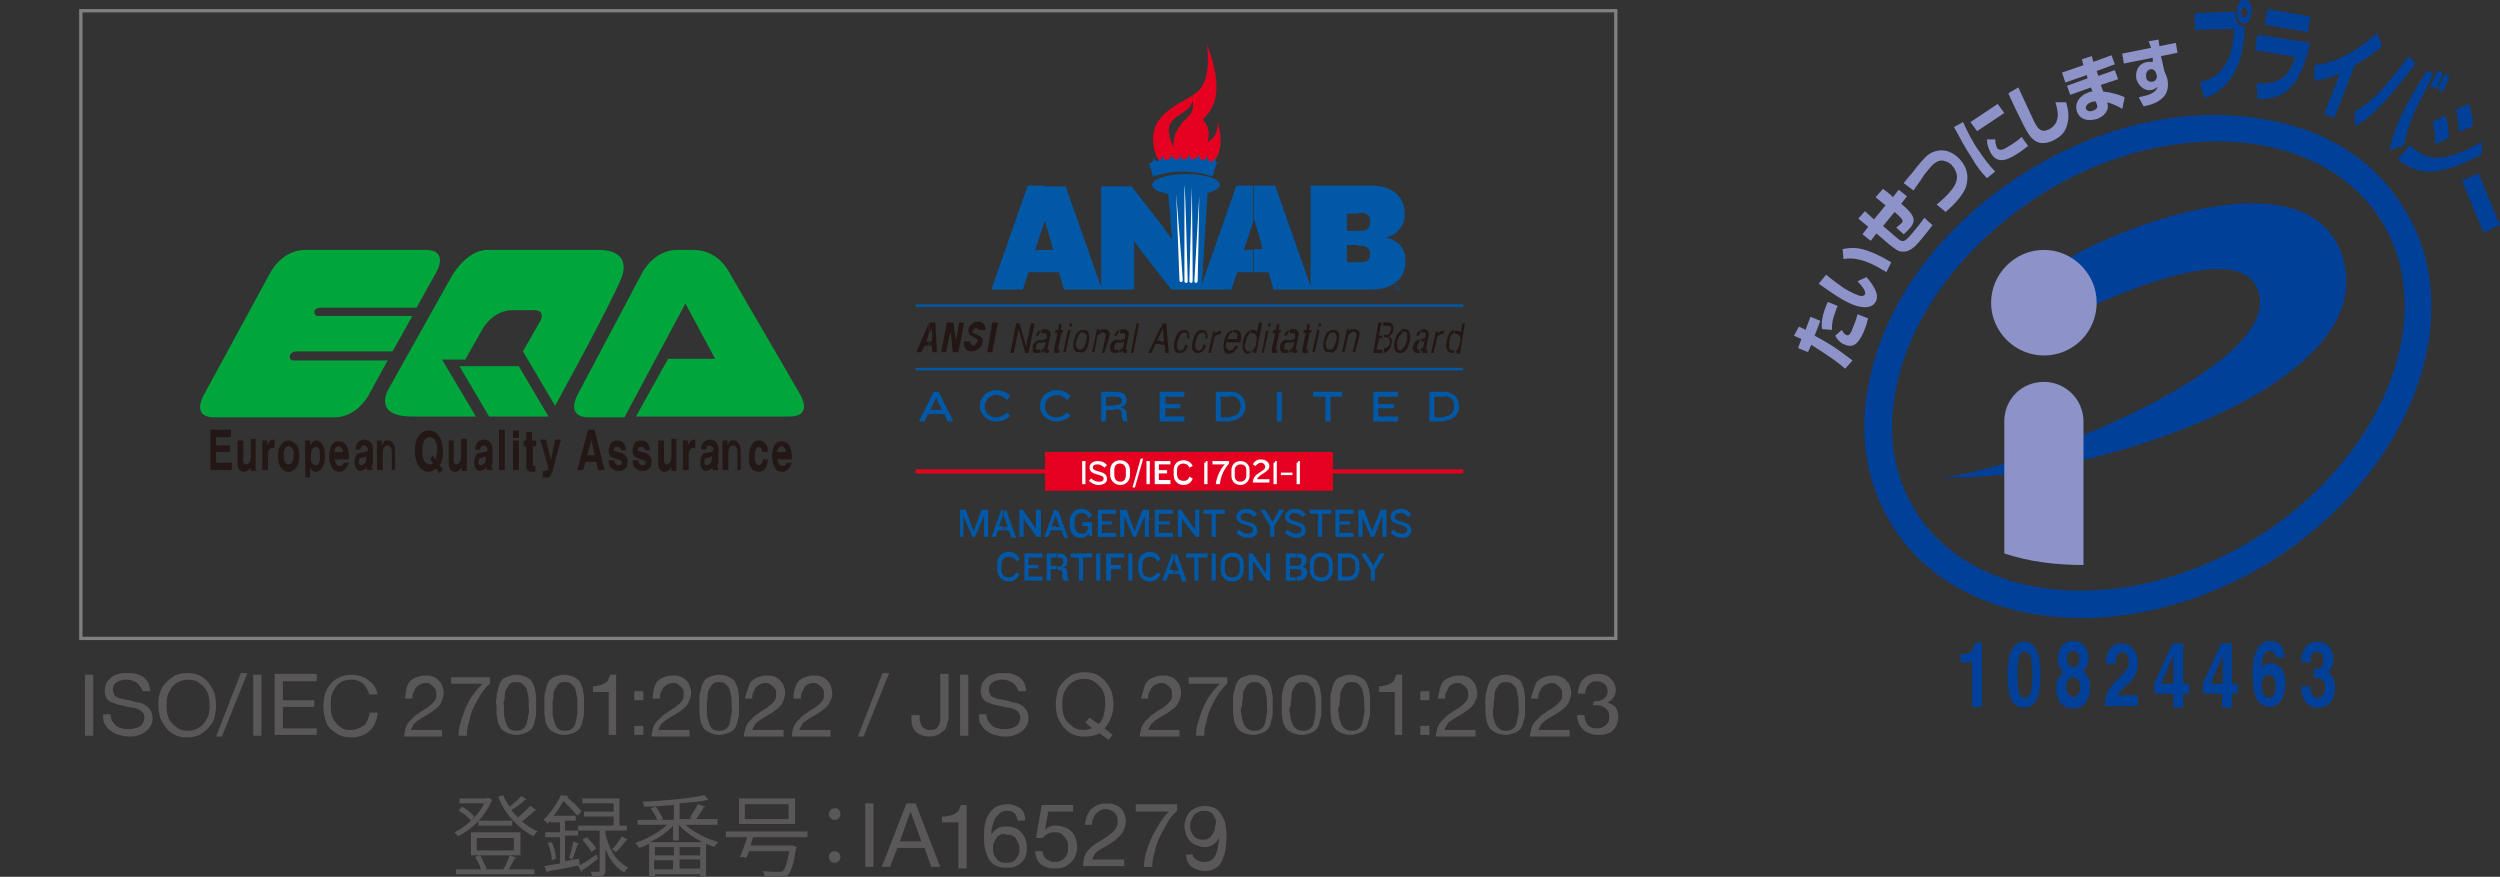 <?xml version="1.0" encoding="utf-8"?>
<!-- Generator: Adobe Illustrator 28.3.0, SVG Export Plug-In . SVG Version: 6.00 Build 0)  -->
<svg version="1.1" id="b" xmlns="http://www.w3.org/2000/svg" xmlns:xlink="http://www.w3.org/1999/xlink" x="0px" y="0px"
	 viewBox="0 0 303.1 106.3" style="enable-background:new 0 0 303.1 106.3;" xml:space="preserve">
<rect x="0" y="0" width="303.1" height="106.3" fill="#333333" stroke="none"/>
<style type="text/css">
	.st0{fill:#004098;}
	.st1{fill:#8D93C8;}
	.st2{fill:#595757;}
	.st3{fill:none;stroke:#808080;stroke-width:0.4;}
	.st4{fill:#231815;}
	.st5{fill:#00A63C;}
	.st6{fill:#E6001F;}
	.st7{fill:#FFFFFF;}
	.st8{fill:#0058A6;}
	.st9{fill-rule:evenodd;clip-rule:evenodd;fill:#0058A6;}
	.st10{fill-rule:evenodd;clip-rule:evenodd;fill:#221714;}
	.st11{fill-rule:evenodd;clip-rule:evenodd;fill:none;stroke:#0058A6;stroke-width:4.835672e-03;stroke-miterlimit:22.926;}
</style>
<g id="c">
	<path class="st0" d="M273.4,65.3c-15.6,9.6-34.1,8.1-41.2-3.4c-2.8-4.5-3.5-10-2.1-15.8c2-8.6,8.6-17,17.5-22.6s19.4-7.6,28-5.6
		c5.9,1.4,10.4,4.5,13.2,9C295.8,38.4,289,55.6,273.4,65.3L273.4,65.3z M276.2,14.8c-9.6-2.2-20.7-0.1-30.5,6
		c-9.8,6.1-16.7,15-18.9,24.6c-1.6,6.7-0.7,13,2.6,18.3c8.1,13,28.6,15,45.7,4.5c17.1-10.6,24.5-29.8,16.4-42.9
		C288.2,19.9,283,16.3,276.2,14.8L276.2,14.8L276.2,14.8z"/>
	<path class="st0" d="M235.4,57.8c6.8,0,39.3-12.1,38.6-21.4c-0.7-8.8-19.4,0.1-25.5,3.1l0.8-7.2c4.1-3.3,30.4-14.7,34.7-1.2
		C289.3,47.7,249.5,58.9,235.4,57.8L235.4,57.8L235.4,57.8z"/>
	<path class="st1" d="M247.8,43.1c3.6,0,6.4-2.9,6.4-6.4s-2.9-6.4-6.4-6.4s-6.4,2.9-6.4,6.4S244.3,43.1,247.8,43.1L247.8,43.1z"/>
	<path class="st1" d="M252.6,68.5c0-6,0-17.2,0-17.4c0-2.6-2.1-4.8-4.8-4.8s-4.8,2.1-4.8,4.8v16C246,68.1,249.2,68.5,252.6,68.5
		L252.6,68.5z"/>
	<path class="st1" d="M222.8,37.1c-0.1,0.2-0.2,0.4-0.3,0.8c-0.4,1-0.4,1.6-0.4,2.1l-1.2-0.1c-0.1-0.8,0-1.7,0.7-3.3L222.8,37.1
		L222.8,37.1L222.8,37.1z M223.3,40c0.1,0.2,0.3,0.5,0.5,0.6c0.4,0.2,0.6-0.2,0.9-1c0.2-0.5,0.4-1,0.5-1.5l1.3,0.5
		c-0.1,0.2-0.1,0.4-0.3,1c-0.4,1.1-0.7,1.6-1.1,2c-0.2,0.2-0.7,0.5-1.4,0.2c-0.6-0.2-1-0.7-1.2-1.1L223.3,40L223.3,40L223.3,40z
		 M218.1,39.6c0.4,0.2,0.5,0.2,0.8,0.4l0.6-1.6l1.2,0.5l-0.7,1.8c2.1,1.1,3,1.8,4.6,3l-0.9,1c-1.2-1.1-3.2-2.3-4.1-2.9l-0.4,0.9
		l-1.2-0.5l0.4-1.1c-0.4-0.2-0.5-0.2-0.9-0.4L218.1,39.6L218.1,39.6L218.1,39.6z"/>
	<path class="st1" d="M228.7,33c-0.1-0.1-0.3-0.2-0.5-0.3c-0.8-0.5-1.8-1-2.7-1.2c-0.7-0.2-1.4-0.2-2-0.1l-0.1-1.2
		c1.1-0.2,1.9-0.3,3.8,0.5c0.9,0.4,1.6,0.8,2.1,1.1L228.7,33L228.7,33L228.7,33z M221.4,33.3c0.7,0.6,1.4,1.1,2.1,1.6
		c0.5,0.3,1.2,0.7,1.8,0.9c0.2,0.1,0.6,0.2,0.8-0.1c0.1-0.2,0-0.4-0.1-0.6c-0.1-0.2-0.4-0.6-0.8-1l1.1-0.5c0.5,0.6,1.7,2,1.1,3
		c-0.4,0.7-1.2,0.7-1.8,0.6c-0.8-0.1-2-0.7-2.9-1.3c-0.8-0.5-1.6-1.1-2.2-1.5L221.4,33.3L221.4,33.3z"/>
	<path class="st1" d="M228.3,22.9c0.2,0.2,0.5,0.3,1.2,1l0.7-0.9l1,0.8l-0.7,0.9c1.3,1.1,2,1.9,1.1,2.9c-0.1,0.1-0.3,0.4-0.8,0.8
		l-0.9-0.8c0.4-0.3,0.7-0.6,0.7-0.6c0.2-0.3,0-0.5-0.9-1.3l-1.4,1.7l1.4,1.2c1,0.9,1.1,0.9,2.2-0.4c0.5-0.6,1-1.2,1.4-1.8l1,0.9
		c-0.3,0.4-0.8,1-1.1,1.4c-0.9,1.1-1.6,1.9-2.6,1.8c-0.4,0-0.7-0.2-1.6-0.9l-1.5-1.3l-0.7,0.9l-1-0.8l0.7-0.9l-1.2-1l0.8-0.9l1.1,1
		l1.4-1.7c-0.7-0.6-0.9-0.7-1.2-1L228.3,22.9L228.3,22.9L228.3,22.9z"/>
	<path class="st1" d="M234.8,24.8c0.6-0.5,1.4-1.2,1.9-1.9c0.3-0.4,1.1-1.5,0-2.8c-0.3-0.4-0.7-0.5-1-0.6c-0.4-0.1-0.8,0-1.3,0.4
		c-0.4,0.4-1.1,1.2-1.5,1.9c-0.7,1-0.8,1.1-0.9,1.3l-1.2-0.9c0.3-0.4,0.5-0.6,1-1.2c1-1.3,1.4-1.7,1.8-2.1c1.2-1,2.8-0.9,4,0.4
		c1.2,1.3,1,2.7,0.7,3.5c-0.5,1.1-1.3,1.9-2.4,2.9L234.8,24.8L234.8,24.8L234.8,24.8z"/>
	<path class="st1" d="M241.9,16.9c0,0.6,0.2,0.9,0.2,1c0.3,0.5,0.9,0.2,1.5-0.2c0.5-0.3,1.1-0.7,1.5-1.1l0.8,1.1
		c-0.2,0.1-0.5,0.4-1.1,0.8c-1.1,0.7-2.5,1.6-3.4,0.1c-0.3-0.5-0.5-1.1-0.5-1.7L241.9,16.9L241.9,16.9L241.9,16.9z M242.2,12.6
		l0.8,1.1l-3.3,2.2l-0.8-1.1L242.2,12.6L242.2,12.6z M238,14.8c0.6,1.3,1.2,2.5,2,3.6c0.4,0.6,1.1,1.6,1.9,2.4l-1,0.8
		c-0.7-0.7-1.3-1.5-1.8-2.4c-0.8-1.2-1.5-2.5-2.2-3.8L238,14.8L238,14.8L238,14.8z"/>
	<path class="st1" d="M244.7,10.6c0.6,1.3,1.8,3.9,1.9,4.1c0.5,1,0.9,1.4,1.8,1c1.5-0.8,1.1-2.3,0.8-3.3h1.3
		c0.1,0.4,0.5,1.6,0.1,2.8c-0.2,0.7-0.6,1.3-1.6,1.8c-2.1,1-2.9-0.3-3.7-1.9c-0.3-0.6-1.6-3.2-1.8-3.8L244.7,10.6L244.7,10.6
		L244.7,10.6z"/>
	<path class="st1" d="M254.1,12.3c-0.2,0-0.4,0-0.6,0.1c-0.3,0.1-0.7,0.4-0.6,0.8c0.2,0.4,0.7,0.3,0.9,0.2c0.6-0.2,0.5-0.6,0.4-0.8
		L254.1,12.3L254.1,12.3L254.1,12.3z M252.6,7.9l-0.2-0.7l1.2-0.4l0.2,0.7l2.2-0.8l0.4,1.1l-2.2,0.8l0.2,0.6l2-0.7l0.4,1.1l-2.1,0.7
		l0.3,0.8c1,0.1,2,0.4,2.6,0.7l-0.3,1.4c-0.3-0.2-1.1-0.6-1.8-0.8l0,0.1c0.1,0.4,0.1,0.6-0.1,1c-0.2,0.3-0.4,0.6-1.1,0.9
		c-1.3,0.4-2.2,0-2.5-0.9c-0.3-1,0.3-1.9,1.4-2.3c0.2-0.1,0.3-0.1,0.5-0.1l-0.2-0.5l-2.5,0.9l-0.4-1.1l2.5-0.9L253,9.1l-2.6,0.9
		L250,8.8L252.6,7.9L252.6,7.9L252.6,7.9z"/>
	<path class="st1" d="M261.4,8.9c0-0.1-0.2-0.6-0.7-0.5c-0.1,0-0.6,0.2-0.5,0.9c0,0.3,0.2,0.7,0.8,0.6c0.4-0.1,0.5-0.4,0.5-0.7
		L261.4,8.9L261.4,8.9L261.4,8.9z M260.5,5l1.2-0.2l0.1,0.8l2-0.4l0.2,1.2l-2,0.4l0.4,1.8c0.1,0.3,0.3,0.6,0.4,1.1
		c0.2,1.3-0.3,2-0.9,2.4c-0.5,0.4-1.1,0.6-2,0.8l-0.6-1.1c0.3-0.1,1.1-0.2,1.6-0.5c0.6-0.3,0.6-0.6,0.7-0.8
		c-0.1,0.1-0.3,0.3-0.7,0.4c-1,0.2-1.7-0.6-1.9-1.4c-0.1-0.7,0.1-1.8,1.4-2c0.2,0,0.4,0,0.6,0L261,7l-3.5,0.7l-0.2-1.2l3.5-0.7
		L260.5,5L260.5,5L260.5,5z"/>
	<path class="st0" d="M272.1,0.9c-0.2,0-0.4,0.3-0.4,0.6s0.2,0.6,0.4,0.6c0.2,0,0.4-0.3,0.4-0.6C272.4,1.1,272.3,0.9,272.1,0.9
		C272.1,0.9,272.1,0.9,272.1,0.9z M272.1,2.9c-0.5,0-0.9-0.6-0.9-1.5c0-0.8,0.4-1.5,0.9-1.5s0.9,0.6,0.9,1.4
		C272.9,2.2,272.6,2.9,272.1,2.9L272.1,2.9z M271,1.4c0,1.5,0.6,1.9,1.2,1.9c-0.2,3.1-0.9,7.2-4.9,8.6l-0.6-1.9
		c3.2-0.8,4-3.4,4.2-6.5l-4.8,0.1l0-2L271,1.4L271,1.4L271,1.4z"/>
	<path class="st0" d="M280.1,5.2c-1,4.2-2.4,7-6.4,6.8l-0.1-1.9c2.7,0.2,3.9-0.8,4.7-3.2l-4.9-0.8l0.3-1.9L280.1,5.2L280.1,5.2
		L280.1,5.2z M280.1,2l-0.3,1.9L274.6,3l0.3-1.9L280.1,2L280.1,2L280.1,2z"/>
	<path class="st0" d="M283,14.3l-1.2-0.5l1.9-4.9c-1.3,0.6-2.4,0.8-3.1,0.9V7.9c1.3-0.1,2.6-0.6,4-1.3c1.5-0.8,2.6-1.8,3.6-2.6
		l0.6,1.6c-1,0.9-1.9,1.5-3.3,2.3L283,14.3L283,14.3L283,14.3z"/>
	<path class="st0" d="M295.5,10.9c0.5-1.1,0.7-1.5,0.9-1.9l0.6,0.2c-0.3,0.8-0.6,1.5-0.8,1.9L295.5,10.9L295.5,10.9L295.5,10.9z
		 M294.6,10.5c0.2-0.4,0.7-1.3,0.9-1.9l0.7,0.2c-0.1,0.3-0.5,1.2-0.8,1.9L294.6,10.5L294.6,10.5L294.6,10.5z M295,8.9
		c-0.3,0.8-0.4,0.9-0.8,1.7l0.1,0c-1.3,2.1-2.5,4.9-2.8,7l-1.8,0.6c0.5-2.6,1.8-5.3,4.5-9.6L295,8.9L295,8.9L295,8.9z M285.5,13.5
		c1.3-0.7,2.4-1.7,3.4-2.8c1.5-1.7,2.6-3.1,3.1-3.9l0.9,0.9c-3.5,4.5-5.2,6.4-7.4,7.6L285.5,13.5L285.5,13.5L285.5,13.5z"/>
	<path class="st0" d="M292.2,17.6c1.8,1.7,3.5,2.5,8.7-0.4l0,1.5c-5.6,3-8,2.4-10.2,0.6L292.2,17.6L292.2,17.6z M295.2,17.5
		c0.1-0.9,0-1.9-0.3-2.7l1.6-0.8c0.2,0.6,0.4,1.7,0.4,2.7L295.2,17.5L295.2,17.5L295.2,17.5z M298.1,16c0-1-0.1-1.9-0.4-2.7l1.6-0.7
		c0.3,0.7,0.5,1.7,0.5,2.7L298.1,16L298.1,16L298.1,16z"/>
	<polygon class="st0" points="303.1,27.3 301.1,28.2 298.5,21.9 300.5,21 303.1,27.3 	"/>
	<path class="st0" d="M237.8,79.3h0.2c1.1,0,1.4-0.8,1.4-1.4h0.9v7.8h-1.2v-5.4h-1.4V79.3L237.8,79.3z"/>
	<path class="st0" d="M243.4,81.8c0,2.8,0.6,4,2,4s2-1.3,2-4s-0.7-4-2-4S243.4,79.1,243.4,81.8L243.4,81.8z M244.6,81.8
		c0-2,0.2-2.8,0.9-2.8s0.9,0.8,0.9,2.8s-0.2,2.8-0.9,2.8S244.6,83.8,244.6,81.8L244.6,81.8z"/>
	<path class="st0" d="M252.2,83.3c0,0.5-0.2,1.2-0.8,1.2c-0.5,0-0.9-0.5-0.9-1.2c0-0.8,0.4-1.2,0.8-1.2
		C252,82.1,252.2,82.8,252.2,83.3L252.2,83.3L252.2,83.3z M253.4,83.3c0-1-0.3-1.5-0.9-1.9c0.5-0.3,0.7-0.9,0.7-1.6
		c0-1.1-0.6-2.1-1.9-2.1c-1,0-1.8,0.8-1.8,2.2c0,0.7,0.2,1.2,0.7,1.6c-0.9,0.6-0.9,1.6-0.9,2c0,1.1,0.5,2.4,2.1,2.4
		S253.4,84.3,253.4,83.3L253.4,83.3L253.4,83.3z M251.4,80.9c-0.5,0-0.8-0.5-0.8-1c0-0.6,0.3-1,0.8-1c0.4,0,0.7,0.4,0.7,1
		S251.8,80.9,251.4,80.9L251.4,80.9z"/>
	<path class="st0" d="M255.3,80.7c0-2.5,1.4-2.7,1.9-2.7c1.1,0,2,0.9,2,2.4c0,1.3-0.6,2-1.2,2.5c-0.8,0.7-1.2,1.1-1.3,1.4h2.5v1.3
		h-4c0-0.9,0.1-1.8,1.4-3.1c1-1,1.5-1.4,1.5-2.3c0-0.5-0.2-1.1-0.8-1.1c-0.8,0-0.8,0.9-0.8,1.4H255.3L255.3,80.7z"/>
	<path class="st0" d="M265.4,82.9h-0.7v-4.9h-1.3l-2.2,4.8v1.3h2.3v1.7h1.2v-1.7h0.7L265.4,82.9L265.4,82.9L265.4,82.9z M262,82.9
		l1.5-3.4h0c0,0.2,0,1.5,0,3.4H262L262,82.9z"/>
	<path class="st0" d="M271.3,82.9h-0.7v-4.9h-1.3l-2.2,4.8v1.3h2.3v1.7h1.2v-1.7h0.7L271.3,82.9L271.3,82.9L271.3,82.9z M268,82.9
		l1.5-3.4h0c0,0.2,0,1.5,0,3.4H268L268,82.9z"/>
	<path class="st0" d="M277,79.7c-0.1-0.8-0.2-1.1-0.5-1.5c-0.3-0.4-1-0.5-1.2-0.5c-2,0-2.2,2.6-2.2,4.1c0,2,0.4,3.9,2.1,3.9
		c1.1,0,1.9-1.2,1.9-2.9c0-1.2-0.6-2.4-1.8-2.4c-0.7,0-1,0.4-1.1,0.7l0,0c0-1,0.2-2.2,1-2.2c0.4,0,0.6,0.3,0.7,0.8H277L277,79.7z
		 M275.9,83.1c0,1.1-0.4,1.5-0.8,1.5c-0.6,0-0.9-0.6-0.9-1.5c0-1,0.5-1.3,0.9-1.3C275.4,81.8,275.9,82.1,275.9,83.1L275.9,83.1
		L275.9,83.1z"/>
	<path class="st0" d="M280.5,81.1h0.2c0.4,0,1,0,1-1.1c0-0.3-0.1-1-0.8-1c-0.8,0-0.8,1-0.8,1.3h-1.1c0-1.4,0.6-2.5,2-2.5
		c0.8,0,1.9,0.5,1.9,2.2c0,0.8-0.4,1.3-0.7,1.5v0c0.2,0.1,0.9,0.5,0.9,1.8c0,1.5-0.8,2.5-2,2.5c-0.6,0-2.1-0.2-2.1-2.6h1.1l0,0
		c0,0.4,0.1,1.4,0.9,1.4c0.5,0,0.9-0.4,0.9-1.3c0-1.1-0.8-1.1-1.3-1.1L280.5,81.1L280.5,81.1L280.5,81.1z"/>
</g>
<g>
	<g>
		<path class="st2" d="M11.3,81.8v7.4h-1v-7.4H11.3z"/>
		<path class="st2" d="M16.6,82.8c-0.3-0.2-0.7-0.4-1.3-0.4c-0.2,0-0.4,0-0.6,0.1c-0.2,0-0.4,0.1-0.5,0.2c-0.2,0.1-0.3,0.2-0.4,0.4
			c-0.1,0.2-0.1,0.4-0.1,0.6c0,0.2,0.1,0.4,0.2,0.6c0.1,0.1,0.3,0.3,0.5,0.3c0.2,0.1,0.5,0.2,0.8,0.2c0.3,0.1,0.6,0.1,0.9,0.2
			c0.3,0.1,0.6,0.2,0.9,0.2c0.3,0.1,0.5,0.2,0.8,0.4c0.2,0.2,0.4,0.4,0.5,0.6c0.1,0.2,0.2,0.5,0.2,0.9c0,0.4-0.1,0.7-0.3,1
			c-0.2,0.3-0.4,0.5-0.7,0.7s-0.6,0.3-0.9,0.4c-0.3,0.1-0.7,0.1-1,0.1c-0.4,0-0.8-0.1-1.2-0.2c-0.4-0.1-0.7-0.3-1-0.5
			c-0.3-0.2-0.5-0.5-0.7-0.8c-0.2-0.3-0.2-0.7-0.2-1.2h0.9c0,0.3,0.1,0.6,0.2,0.8c0.1,0.2,0.3,0.4,0.5,0.6c0.2,0.1,0.4,0.3,0.7,0.3
			c0.3,0.1,0.5,0.1,0.8,0.1c0.2,0,0.4,0,0.7-0.1c0.2,0,0.4-0.1,0.6-0.2c0.2-0.1,0.3-0.2,0.4-0.4c0.1-0.2,0.2-0.4,0.2-0.7
			c0-0.3-0.1-0.5-0.2-0.6c-0.1-0.2-0.3-0.3-0.5-0.4c-0.2-0.1-0.5-0.2-0.8-0.2c-0.3-0.1-0.6-0.1-0.9-0.2c-0.3-0.1-0.6-0.1-0.9-0.2
			c-0.3-0.1-0.5-0.2-0.8-0.3c-0.2-0.1-0.4-0.3-0.5-0.5c-0.1-0.2-0.2-0.5-0.2-0.8c0-0.4,0.1-0.7,0.2-1c0.2-0.3,0.4-0.5,0.6-0.7
			c0.3-0.2,0.5-0.3,0.9-0.4c0.3-0.1,0.6-0.1,1-0.1c0.4,0,0.7,0,1.1,0.1s0.6,0.2,0.9,0.4c0.2,0.2,0.4,0.4,0.6,0.7
			c0.1,0.3,0.2,0.6,0.2,1h-0.9C17.1,83.4,16.9,83,16.6,82.8z"/>
		<path class="st2" d="M19.4,84c0.1-0.5,0.4-0.9,0.7-1.2c0.3-0.4,0.7-0.6,1.1-0.9c0.4-0.2,1-0.3,1.5-0.3c0.6,0,1.1,0.1,1.5,0.3
			c0.4,0.2,0.8,0.5,1.1,0.9c0.3,0.4,0.5,0.8,0.7,1.2c0.1,0.5,0.2,0.9,0.2,1.5s-0.1,1-0.2,1.5c-0.1,0.5-0.4,0.9-0.7,1.2
			c-0.3,0.4-0.7,0.6-1.1,0.9c-0.4,0.2-1,0.3-1.5,0.3c-0.6,0-1.1-0.1-1.5-0.3c-0.4-0.2-0.8-0.5-1.1-0.9c-0.3-0.4-0.5-0.8-0.7-1.2
			c-0.1-0.5-0.2-0.9-0.2-1.5S19.2,84.5,19.4,84z M20.3,86.6c0.1,0.4,0.2,0.7,0.5,1c0.2,0.3,0.5,0.5,0.8,0.7c0.3,0.2,0.7,0.3,1.2,0.3
			c0.4,0,0.8-0.1,1.2-0.3c0.3-0.2,0.6-0.4,0.8-0.7c0.2-0.3,0.4-0.6,0.5-1c0.1-0.4,0.1-0.7,0.1-1.1s0-0.7-0.1-1.1
			c-0.1-0.4-0.2-0.7-0.5-1c-0.2-0.3-0.5-0.5-0.8-0.7s-0.7-0.3-1.2-0.3c-0.4,0-0.8,0.1-1.2,0.3s-0.6,0.4-0.8,0.7
			c-0.2,0.3-0.4,0.6-0.5,1c-0.1,0.4-0.1,0.7-0.1,1.1S20.2,86.2,20.3,86.6z"/>
		<path class="st2" d="M30,81.6l-3.1,7.7h-0.7l3-7.7H30z"/>
		<path class="st2" d="M31.7,81.8v7.4h-1v-7.4H31.7z"/>
		<path class="st2" d="M38.4,81.8v0.8h-4.1v2.3h3.8v0.8h-3.8v2.6h4.1v0.8h-5.1v-7.4H38.4z"/>
		<path class="st2" d="M43.9,82.8c-0.4-0.3-0.8-0.4-1.3-0.4c-0.4,0-0.8,0.1-1.1,0.2c-0.3,0.2-0.6,0.4-0.8,0.7
			c-0.2,0.3-0.4,0.6-0.5,1s-0.1,0.7-0.1,1.1c0,0.4,0,0.8,0.1,1.2c0.1,0.4,0.2,0.7,0.5,1c0.2,0.3,0.5,0.5,0.8,0.7
			c0.3,0.2,0.7,0.2,1.1,0.2c0.3,0,0.6-0.1,0.9-0.2c0.3-0.1,0.5-0.3,0.7-0.4c0.2-0.2,0.3-0.4,0.4-0.7c0.1-0.3,0.2-0.5,0.2-0.8h1
			c-0.1,0.9-0.4,1.7-1,2.2c-0.5,0.5-1.3,0.8-2.2,0.8c-0.6,0-1.1-0.1-1.5-0.3c-0.4-0.2-0.8-0.5-1.1-0.8c-0.3-0.3-0.5-0.8-0.6-1.2
			s-0.2-1-0.2-1.5c0-0.5,0.1-1,0.2-1.5c0.2-0.5,0.4-0.9,0.7-1.2c0.3-0.4,0.7-0.6,1.1-0.8c0.4-0.2,0.9-0.3,1.5-0.3
			c0.4,0,0.8,0.1,1.1,0.2c0.3,0.1,0.7,0.3,0.9,0.5c0.3,0.2,0.5,0.4,0.7,0.7c0.2,0.3,0.3,0.6,0.4,1h-1C44.5,83.5,44.3,83.1,43.9,82.8
			z"/>
		<path class="st2" d="M49.3,83.4c0.1-0.3,0.2-0.6,0.4-0.8c0.2-0.2,0.5-0.4,0.8-0.5c0.3-0.1,0.6-0.2,1-0.2c0.3,0,0.6,0,0.9,0.1
			c0.3,0.1,0.5,0.2,0.7,0.4c0.2,0.2,0.4,0.4,0.5,0.7c0.1,0.3,0.2,0.6,0.2,0.9c0,0.3-0.1,0.6-0.2,0.9c-0.1,0.2-0.2,0.5-0.4,0.7
			c-0.2,0.2-0.4,0.4-0.6,0.5c-0.2,0.2-0.4,0.3-0.7,0.5c-0.2,0.1-0.5,0.3-0.7,0.4c-0.2,0.1-0.4,0.3-0.6,0.4c-0.2,0.2-0.4,0.3-0.5,0.5
			c-0.1,0.2-0.2,0.4-0.3,0.6h3.8v0.8H49c0-0.4,0.1-0.8,0.2-1.1s0.3-0.6,0.5-0.8c0.2-0.2,0.4-0.4,0.6-0.6c0.2-0.2,0.5-0.3,0.7-0.5
			c0.3-0.2,0.6-0.4,0.8-0.5c0.2-0.2,0.4-0.3,0.6-0.5c0.2-0.2,0.3-0.3,0.4-0.5s0.1-0.4,0.1-0.7c0-0.2,0-0.4-0.1-0.5
			c-0.1-0.2-0.2-0.3-0.3-0.4c-0.1-0.1-0.3-0.2-0.4-0.3s-0.4-0.1-0.5-0.1c-0.3,0-0.5,0.1-0.7,0.2c-0.2,0.1-0.3,0.2-0.5,0.4
			c-0.1,0.2-0.2,0.4-0.3,0.6c-0.1,0.2-0.1,0.4-0.1,0.7h-0.9C49.2,84,49.2,83.7,49.3,83.4z"/>
		<path class="st2" d="M58.4,84c-0.3,0.5-0.6,1-0.9,1.6c-0.3,0.6-0.5,1.2-0.6,1.8c-0.2,0.6-0.3,1.2-0.3,1.8h-1
			c0-0.6,0.1-1.2,0.3-1.8s0.4-1.2,0.6-1.7c0.3-0.5,0.5-1.1,0.9-1.5c0.3-0.5,0.7-0.9,1.1-1.3h-3.8v-0.8h4.7v0.8
			C59.1,83.1,58.8,83.5,58.4,84z"/>
		<path class="st2" d="M60.2,84.7c0-0.3,0-0.6,0.1-0.8c0.1-0.3,0.1-0.5,0.2-0.8c0.1-0.2,0.2-0.5,0.4-0.7c0.2-0.2,0.4-0.3,0.7-0.4
			c0.3-0.1,0.6-0.2,1-0.2c0.4,0,0.7,0.1,1,0.2c0.3,0.1,0.5,0.3,0.7,0.4c0.2,0.2,0.3,0.4,0.4,0.7c0.1,0.2,0.2,0.5,0.2,0.8
			c0.1,0.3,0.1,0.6,0.1,0.8c0,0.3,0,0.6,0,0.8c0,0.3,0,0.5,0,0.8c0,0.3,0,0.6-0.1,0.8c-0.1,0.3-0.1,0.5-0.2,0.8
			c-0.1,0.2-0.2,0.5-0.4,0.6c-0.2,0.2-0.4,0.3-0.7,0.4c-0.3,0.1-0.6,0.2-1,0.2c-0.4,0-0.7-0.1-1-0.2c-0.3-0.1-0.5-0.3-0.7-0.4
			c-0.2-0.2-0.3-0.4-0.4-0.6c-0.1-0.2-0.2-0.5-0.2-0.8c-0.1-0.3-0.1-0.6-0.1-0.8c0-0.3,0-0.6,0-0.8C60.1,85.3,60.1,85,60.2,84.7z
			 M61.1,86.5c0,0.3,0.1,0.7,0.2,1c0.1,0.3,0.2,0.6,0.4,0.8c0.2,0.2,0.5,0.3,0.9,0.3c0.4,0,0.7-0.1,0.9-0.3c0.2-0.2,0.4-0.5,0.4-0.8
			c0.1-0.3,0.1-0.6,0.2-1s0-0.6,0-0.9c0-0.2,0-0.4,0-0.6c0-0.2,0-0.4-0.1-0.7c0-0.2-0.1-0.4-0.1-0.6c-0.1-0.2-0.1-0.4-0.3-0.5
			c-0.1-0.2-0.3-0.3-0.4-0.4c-0.2-0.1-0.4-0.1-0.6-0.1c-0.2,0-0.5,0-0.6,0.1c-0.2,0.1-0.3,0.2-0.4,0.4c-0.1,0.2-0.2,0.3-0.3,0.5
			c-0.1,0.2-0.1,0.4-0.1,0.6c0,0.2,0,0.4-0.1,0.7s0,0.4,0,0.6C61.1,85.8,61.1,86.1,61.1,86.5z"/>
		<path class="st2" d="M66,84.7c0-0.3,0-0.6,0.1-0.8c0.1-0.3,0.1-0.5,0.2-0.8c0.1-0.2,0.2-0.5,0.4-0.7c0.2-0.2,0.4-0.3,0.7-0.4
			c0.3-0.1,0.6-0.2,1-0.2c0.4,0,0.7,0.1,1,0.2c0.3,0.1,0.5,0.3,0.7,0.4c0.2,0.2,0.3,0.4,0.4,0.7c0.1,0.2,0.2,0.5,0.2,0.8
			c0.1,0.3,0.1,0.6,0.1,0.8c0,0.3,0,0.6,0,0.8c0,0.3,0,0.5,0,0.8c0,0.3,0,0.6-0.1,0.8c-0.1,0.3-0.1,0.5-0.2,0.8
			c-0.1,0.2-0.2,0.5-0.4,0.6c-0.2,0.2-0.4,0.3-0.7,0.4c-0.3,0.1-0.6,0.2-1,0.2c-0.4,0-0.7-0.1-1-0.2c-0.3-0.1-0.5-0.3-0.7-0.4
			c-0.2-0.2-0.3-0.4-0.4-0.6c-0.1-0.2-0.2-0.5-0.2-0.8c-0.1-0.3-0.1-0.6-0.1-0.8c0-0.3,0-0.6,0-0.8C66,85.3,66,85,66,84.7z M67,86.5
			c0,0.3,0.1,0.7,0.2,1c0.1,0.3,0.2,0.6,0.4,0.8c0.2,0.2,0.5,0.3,0.9,0.3c0.4,0,0.7-0.1,0.9-0.3c0.2-0.2,0.4-0.5,0.4-0.8
			c0.1-0.3,0.1-0.6,0.2-1c0-0.3,0-0.6,0-0.9c0-0.2,0-0.4,0-0.6c0-0.2,0-0.4-0.1-0.7c0-0.2-0.1-0.4-0.1-0.6c-0.1-0.2-0.1-0.4-0.3-0.5
			c-0.1-0.2-0.3-0.3-0.4-0.4c-0.2-0.1-0.4-0.1-0.6-0.1c-0.2,0-0.5,0-0.6,0.1c-0.2,0.1-0.3,0.2-0.4,0.4c-0.1,0.2-0.2,0.3-0.3,0.5
			c-0.1,0.2-0.1,0.4-0.1,0.6c0,0.2,0,0.4-0.1,0.7c0,0.2,0,0.4,0,0.6C67,85.8,67,86.1,67,86.5z"/>
		<path class="st2" d="M73.8,89.1v-5.2h-1.9v-0.7c0.2,0,0.5,0,0.7-0.1c0.2,0,0.4-0.1,0.6-0.2c0.2-0.1,0.4-0.2,0.5-0.4
			c0.1-0.2,0.2-0.4,0.3-0.7h0.7v7.3H73.8z"/>
		<path class="st2" d="M76.9,84.9v-1.1H78v1.1H76.9z M78,88v1.1h-1.1V88H78z"/>
		<path class="st2" d="M79.3,83.4c0.1-0.3,0.2-0.6,0.4-0.8c0.2-0.2,0.5-0.4,0.8-0.5c0.3-0.1,0.6-0.2,1-0.2c0.3,0,0.6,0,0.9,0.1
			c0.3,0.1,0.5,0.2,0.7,0.4c0.2,0.2,0.4,0.4,0.5,0.7c0.1,0.3,0.2,0.6,0.2,0.9c0,0.3-0.1,0.6-0.2,0.9c-0.1,0.2-0.2,0.5-0.4,0.7
			c-0.2,0.2-0.4,0.4-0.6,0.5c-0.2,0.2-0.4,0.3-0.7,0.5c-0.2,0.1-0.5,0.3-0.7,0.4c-0.2,0.1-0.4,0.3-0.6,0.4c-0.2,0.2-0.4,0.3-0.5,0.5
			c-0.1,0.2-0.2,0.4-0.3,0.6h3.8v0.8H79c0-0.4,0.1-0.8,0.2-1.1c0.1-0.3,0.3-0.6,0.5-0.8c0.2-0.2,0.4-0.4,0.6-0.6
			c0.2-0.2,0.5-0.3,0.7-0.5c0.3-0.2,0.6-0.4,0.8-0.5c0.2-0.2,0.4-0.3,0.6-0.5c0.2-0.2,0.3-0.3,0.4-0.5c0.1-0.2,0.1-0.4,0.1-0.7
			c0-0.2,0-0.4-0.1-0.5c-0.1-0.2-0.2-0.3-0.3-0.4c-0.1-0.1-0.3-0.2-0.4-0.3c-0.2-0.1-0.4-0.1-0.5-0.1c-0.3,0-0.5,0.1-0.7,0.2
			c-0.2,0.1-0.3,0.2-0.5,0.4c-0.1,0.2-0.2,0.4-0.3,0.6c-0.1,0.2-0.1,0.4-0.1,0.7h-0.9C79.2,84,79.2,83.7,79.3,83.4z"/>
		<path class="st2" d="M84.8,84.7c0-0.3,0-0.6,0.1-0.8c0.1-0.3,0.1-0.5,0.2-0.8c0.1-0.2,0.2-0.5,0.4-0.7c0.2-0.2,0.4-0.3,0.7-0.4
			c0.3-0.1,0.6-0.2,1-0.2c0.4,0,0.7,0.1,1,0.2c0.3,0.1,0.5,0.3,0.7,0.4c0.2,0.2,0.3,0.4,0.4,0.7c0.1,0.2,0.2,0.5,0.2,0.8
			c0.1,0.3,0.1,0.6,0.1,0.8c0,0.3,0,0.6,0,0.8c0,0.3,0,0.5,0,0.8c0,0.3,0,0.6-0.1,0.8c-0.1,0.3-0.1,0.5-0.2,0.8
			c-0.1,0.2-0.2,0.5-0.4,0.6c-0.2,0.2-0.4,0.3-0.7,0.4c-0.3,0.1-0.6,0.2-1,0.2c-0.4,0-0.7-0.1-1-0.2c-0.3-0.1-0.5-0.3-0.7-0.4
			c-0.2-0.2-0.3-0.4-0.4-0.6c-0.1-0.2-0.2-0.5-0.2-0.8c-0.1-0.3-0.1-0.6-0.1-0.8s0-0.6,0-0.8C84.8,85.3,84.8,85,84.8,84.7z
			 M85.7,86.5c0,0.3,0.1,0.7,0.2,1c0.1,0.3,0.2,0.6,0.4,0.8c0.2,0.2,0.5,0.3,0.9,0.3s0.7-0.1,0.9-0.3c0.2-0.2,0.4-0.5,0.4-0.8
			c0.1-0.3,0.1-0.6,0.2-1s0-0.6,0-0.9c0-0.2,0-0.4,0-0.6c0-0.2,0-0.4-0.1-0.7c0-0.2-0.1-0.4-0.1-0.6c-0.1-0.2-0.1-0.4-0.3-0.5
			c-0.1-0.2-0.3-0.3-0.4-0.4c-0.2-0.1-0.4-0.1-0.6-0.1c-0.2,0-0.5,0-0.6,0.1c-0.2,0.1-0.3,0.2-0.4,0.4c-0.1,0.2-0.2,0.3-0.3,0.5
			c-0.1,0.2-0.1,0.4-0.1,0.6c0,0.2,0,0.4-0.1,0.7c0,0.2,0,0.4,0,0.6C85.7,85.8,85.7,86.1,85.7,86.5z"/>
		<path class="st2" d="M90.7,83.4c0.1-0.3,0.2-0.6,0.4-0.8c0.2-0.2,0.5-0.4,0.8-0.5c0.3-0.1,0.6-0.2,1-0.2c0.3,0,0.6,0,0.9,0.1
			c0.3,0.1,0.5,0.2,0.7,0.4c0.2,0.2,0.4,0.4,0.5,0.7c0.1,0.3,0.2,0.6,0.2,0.9c0,0.3-0.1,0.6-0.2,0.9c-0.1,0.2-0.2,0.5-0.4,0.7
			c-0.2,0.2-0.4,0.4-0.6,0.5c-0.2,0.2-0.4,0.3-0.7,0.5c-0.2,0.1-0.5,0.3-0.7,0.4c-0.2,0.1-0.4,0.3-0.6,0.4c-0.2,0.2-0.4,0.3-0.5,0.5
			c-0.1,0.2-0.2,0.4-0.3,0.6h3.8v0.8h-4.8c0-0.4,0.1-0.8,0.2-1.1c0.1-0.3,0.3-0.6,0.5-0.8c0.2-0.2,0.4-0.4,0.6-0.6
			c0.2-0.2,0.5-0.3,0.7-0.5c0.3-0.2,0.6-0.4,0.8-0.5c0.2-0.2,0.4-0.3,0.6-0.5c0.2-0.2,0.3-0.3,0.4-0.5s0.1-0.4,0.1-0.7
			c0-0.2,0-0.4-0.1-0.5c-0.1-0.2-0.2-0.3-0.3-0.4c-0.1-0.1-0.3-0.2-0.4-0.3c-0.2-0.1-0.4-0.1-0.5-0.1c-0.3,0-0.5,0.1-0.7,0.2
			c-0.2,0.1-0.3,0.2-0.5,0.4c-0.1,0.2-0.2,0.4-0.3,0.6c-0.1,0.2-0.1,0.4-0.1,0.7h-0.9C90.5,84,90.6,83.7,90.7,83.4z"/>
		<path class="st2" d="M96.4,83.4c0.1-0.3,0.2-0.6,0.4-0.8c0.2-0.2,0.5-0.4,0.8-0.5c0.3-0.1,0.6-0.2,1-0.2c0.3,0,0.6,0,0.9,0.1
			c0.3,0.1,0.5,0.2,0.7,0.4c0.2,0.2,0.4,0.4,0.5,0.7c0.1,0.3,0.2,0.6,0.2,0.9c0,0.3,0,0.6-0.2,0.9c-0.1,0.2-0.2,0.5-0.4,0.7
			c-0.2,0.2-0.4,0.4-0.6,0.5c-0.2,0.2-0.4,0.3-0.7,0.5c-0.2,0.1-0.5,0.3-0.7,0.4c-0.2,0.1-0.4,0.3-0.6,0.4s-0.4,0.3-0.5,0.5
			c-0.1,0.2-0.2,0.4-0.3,0.6h3.8v0.8H96c0-0.4,0.1-0.8,0.2-1.1c0.1-0.3,0.3-0.6,0.5-0.8c0.2-0.2,0.4-0.4,0.6-0.6
			c0.2-0.2,0.5-0.3,0.7-0.5c0.3-0.2,0.6-0.4,0.8-0.5c0.2-0.2,0.4-0.3,0.6-0.5c0.2-0.2,0.3-0.3,0.4-0.5c0.1-0.2,0.1-0.4,0.1-0.7
			c0-0.2,0-0.4-0.1-0.5c-0.1-0.2-0.2-0.3-0.3-0.4c-0.1-0.1-0.3-0.2-0.4-0.3c-0.2-0.1-0.4-0.1-0.5-0.1c-0.3,0-0.5,0.1-0.7,0.2
			c-0.2,0.1-0.3,0.2-0.4,0.4c-0.1,0.2-0.2,0.4-0.3,0.6c-0.1,0.2-0.1,0.4-0.1,0.7h-0.9C96.2,84,96.3,83.7,96.4,83.4z"/>
		<path class="st2" d="M107.8,81.6l-3.1,7.7H104l3-7.7H107.8z"/>
		<path class="st2" d="M114.8,88c-0.1,0.2-0.2,0.5-0.4,0.6c-0.2,0.2-0.4,0.3-0.7,0.5c-0.3,0.1-0.6,0.2-1,0.2c-0.7,0-1.2-0.2-1.6-0.5
			c-0.4-0.4-0.6-0.9-0.6-1.6v-0.5h1V87c0,0.2,0,0.4,0.1,0.6c0,0.2,0.1,0.3,0.2,0.5c0.1,0.1,0.2,0.2,0.4,0.3c0.2,0.1,0.4,0.1,0.6,0.1
			c0.4,0,0.8-0.1,0.9-0.4c0.2-0.2,0.3-0.6,0.3-1v-5.4h1v5.5C114.9,87.6,114.8,87.8,114.8,88z"/>
		<path class="st2" d="M117.4,81.8v7.4h-1v-7.4H117.4z"/>
		<path class="st2" d="M122.8,82.8c-0.3-0.2-0.7-0.4-1.3-0.4c-0.2,0-0.4,0-0.6,0.1c-0.2,0-0.4,0.1-0.5,0.2c-0.2,0.1-0.3,0.2-0.4,0.4
			c-0.1,0.2-0.1,0.4-0.1,0.6c0,0.2,0.1,0.4,0.2,0.6c0.1,0.1,0.3,0.3,0.5,0.3c0.2,0.1,0.5,0.2,0.8,0.2c0.3,0.1,0.6,0.1,0.9,0.2
			c0.3,0.1,0.6,0.2,0.9,0.2c0.3,0.1,0.5,0.2,0.8,0.4c0.2,0.2,0.4,0.4,0.5,0.6c0.1,0.2,0.2,0.5,0.2,0.9c0,0.4-0.1,0.7-0.3,1
			c-0.2,0.3-0.4,0.5-0.7,0.7c-0.3,0.2-0.6,0.3-0.9,0.4c-0.3,0.1-0.7,0.1-1,0.1c-0.4,0-0.8-0.1-1.2-0.2s-0.7-0.3-1-0.5
			c-0.3-0.2-0.5-0.5-0.7-0.8c-0.2-0.3-0.2-0.7-0.2-1.2h0.9c0,0.3,0.1,0.6,0.2,0.8c0.1,0.2,0.3,0.4,0.5,0.6c0.2,0.1,0.4,0.3,0.7,0.3
			c0.3,0.1,0.5,0.1,0.8,0.1c0.2,0,0.4,0,0.7-0.1c0.2,0,0.4-0.1,0.6-0.2c0.2-0.1,0.3-0.2,0.4-0.4c0.1-0.2,0.2-0.4,0.2-0.7
			c0-0.3-0.1-0.5-0.2-0.6c-0.1-0.2-0.3-0.3-0.5-0.4c-0.2-0.1-0.5-0.2-0.8-0.2c-0.3-0.1-0.6-0.1-0.9-0.2c-0.3-0.1-0.6-0.1-0.9-0.2
			c-0.3-0.1-0.5-0.2-0.8-0.3c-0.2-0.1-0.4-0.3-0.5-0.5c-0.1-0.2-0.2-0.5-0.2-0.8c0-0.4,0.1-0.7,0.2-1c0.2-0.3,0.4-0.5,0.6-0.7
			c0.3-0.2,0.5-0.3,0.9-0.4c0.3-0.1,0.6-0.1,1-0.1c0.4,0,0.7,0,1.1,0.1c0.3,0.1,0.6,0.2,0.9,0.4c0.2,0.2,0.4,0.4,0.6,0.7
			c0.1,0.3,0.2,0.6,0.2,1h-0.9C123.3,83.4,123.1,83,122.8,82.8z"/>
		<path class="st2" d="M133.3,88.9c-0.5,0.3-1.1,0.4-1.8,0.4c-0.6,0-1.1-0.1-1.5-0.3c-0.4-0.2-0.8-0.5-1.1-0.9
			c-0.3-0.4-0.5-0.8-0.7-1.2c-0.1-0.5-0.2-0.9-0.2-1.5s0.1-1,0.2-1.5c0.1-0.5,0.4-0.9,0.7-1.2c0.3-0.4,0.7-0.6,1.1-0.9
			c0.4-0.2,1-0.3,1.5-0.3c0.6,0,1.1,0.1,1.5,0.3c0.4,0.2,0.8,0.5,1.1,0.9c0.3,0.4,0.5,0.8,0.7,1.2c0.1,0.5,0.2,0.9,0.2,1.5
			c0,0.6-0.1,1.1-0.3,1.6c-0.2,0.5-0.5,1-0.8,1.3l1,0.8l-0.5,0.6L133.3,88.9z M133.2,87.8c0.3-0.3,0.5-0.6,0.6-1.1
			c0.1-0.4,0.2-0.9,0.2-1.3c0-0.4,0-0.7-0.1-1.1c-0.1-0.4-0.2-0.7-0.5-1s-0.5-0.5-0.8-0.7c-0.3-0.2-0.7-0.3-1.2-0.3
			c-0.4,0-0.8,0.1-1.2,0.3c-0.3,0.2-0.6,0.4-0.8,0.7s-0.4,0.6-0.5,1c-0.1,0.4-0.1,0.7-0.1,1.1s0,0.7,0.1,1.1c0.1,0.4,0.2,0.7,0.5,1
			s0.5,0.5,0.8,0.7c0.3,0.2,0.7,0.3,1.2,0.3c0.4,0,0.7-0.1,1-0.2l-0.8-0.7l0.5-0.6L133.2,87.8z"/>
		<path class="st2" d="M138.7,83.4c0.1-0.3,0.2-0.6,0.4-0.8c0.2-0.2,0.5-0.4,0.8-0.5c0.3-0.1,0.6-0.2,1-0.2c0.3,0,0.6,0,0.9,0.1
			c0.3,0.1,0.5,0.2,0.7,0.4c0.2,0.2,0.4,0.4,0.5,0.7c0.1,0.3,0.2,0.6,0.2,0.9c0,0.3-0.1,0.6-0.2,0.9c-0.1,0.2-0.2,0.5-0.4,0.7
			c-0.2,0.2-0.4,0.4-0.6,0.5c-0.2,0.2-0.4,0.3-0.7,0.5c-0.2,0.1-0.5,0.3-0.7,0.4c-0.2,0.1-0.4,0.3-0.6,0.4c-0.2,0.2-0.4,0.3-0.5,0.5
			c-0.1,0.2-0.2,0.4-0.3,0.6h3.8v0.8h-4.8c0-0.4,0.1-0.8,0.2-1.1c0.1-0.3,0.3-0.6,0.5-0.8c0.2-0.2,0.4-0.4,0.6-0.6
			c0.2-0.2,0.5-0.3,0.7-0.5c0.3-0.2,0.6-0.4,0.8-0.5c0.2-0.2,0.4-0.3,0.6-0.5c0.2-0.2,0.3-0.3,0.4-0.5s0.1-0.4,0.1-0.7
			c0-0.2,0-0.4-0.1-0.5c-0.1-0.2-0.2-0.3-0.3-0.4c-0.1-0.1-0.3-0.2-0.4-0.3c-0.2-0.1-0.4-0.1-0.5-0.1c-0.3,0-0.5,0.1-0.7,0.2
			c-0.2,0.1-0.3,0.2-0.5,0.4c-0.1,0.2-0.2,0.4-0.3,0.6c-0.1,0.2-0.1,0.4-0.1,0.7h-0.9C138.6,84,138.6,83.7,138.7,83.4z"/>
		<path class="st2" d="M147.8,84c-0.3,0.5-0.6,1-0.9,1.6c-0.3,0.6-0.5,1.2-0.6,1.8c-0.2,0.6-0.3,1.2-0.3,1.8h-1
			c0-0.6,0.1-1.2,0.3-1.8s0.4-1.2,0.6-1.7c0.3-0.5,0.5-1.1,0.9-1.5c0.3-0.5,0.7-0.9,1.1-1.3h-3.8v-0.8h4.7v0.8
			C148.5,83.1,148.2,83.5,147.8,84z"/>
		<path class="st2" d="M149.5,84.7c0-0.3,0-0.6,0.1-0.8c0.1-0.3,0.1-0.5,0.2-0.8c0.1-0.2,0.2-0.5,0.4-0.7c0.2-0.2,0.4-0.3,0.7-0.4
			c0.3-0.1,0.6-0.2,1-0.2c0.4,0,0.7,0.1,1,0.2c0.3,0.1,0.5,0.3,0.7,0.4c0.2,0.2,0.3,0.4,0.4,0.7c0.1,0.2,0.2,0.5,0.2,0.8
			c0.1,0.3,0.1,0.6,0.1,0.8c0,0.3,0,0.6,0,0.8c0,0.3,0,0.5,0,0.8c0,0.3,0,0.6-0.1,0.8c-0.1,0.3-0.1,0.5-0.2,0.8
			c-0.1,0.2-0.2,0.5-0.4,0.6c-0.2,0.2-0.4,0.3-0.7,0.4c-0.3,0.1-0.6,0.2-1,0.2c-0.4,0-0.7-0.1-1-0.2c-0.3-0.1-0.5-0.3-0.7-0.4
			c-0.2-0.2-0.3-0.4-0.4-0.6c-0.1-0.2-0.2-0.5-0.2-0.8c-0.1-0.3-0.1-0.6-0.1-0.8c0-0.3,0-0.6,0-0.8C149.5,85.3,149.5,85,149.5,84.7z
			 M150.5,86.5c0,0.3,0.1,0.7,0.2,1c0.1,0.3,0.2,0.6,0.5,0.8c0.2,0.2,0.5,0.3,0.9,0.3c0.4,0,0.7-0.1,0.9-0.3
			c0.2-0.2,0.4-0.5,0.4-0.8c0.1-0.3,0.1-0.6,0.2-1s0-0.6,0-0.9c0-0.2,0-0.4,0-0.6c0-0.2,0-0.4-0.1-0.7c0-0.2-0.1-0.4-0.1-0.6
			c-0.1-0.2-0.1-0.4-0.3-0.5c-0.1-0.2-0.3-0.3-0.4-0.4c-0.2-0.1-0.4-0.1-0.6-0.1c-0.2,0-0.5,0-0.6,0.1c-0.2,0.1-0.3,0.2-0.4,0.4
			c-0.1,0.2-0.2,0.3-0.3,0.5c-0.1,0.2-0.1,0.4-0.1,0.6c0,0.2,0,0.4-0.1,0.7c0,0.2,0,0.4,0,0.6C150.4,85.8,150.4,86.1,150.5,86.5z"/>
		<path class="st2" d="M155.4,84.7c0-0.3,0-0.6,0.1-0.8c0.1-0.3,0.1-0.5,0.2-0.8c0.1-0.2,0.2-0.5,0.4-0.7c0.2-0.2,0.4-0.3,0.7-0.4
			c0.3-0.1,0.6-0.2,1-0.2c0.4,0,0.7,0.1,1,0.2c0.3,0.1,0.5,0.3,0.7,0.4c0.2,0.2,0.3,0.4,0.4,0.7c0.1,0.2,0.2,0.5,0.2,0.8
			c0.1,0.3,0.1,0.6,0.1,0.8c0,0.3,0,0.6,0,0.8c0,0.3,0,0.5,0,0.8c0,0.3,0,0.6-0.1,0.8c-0.1,0.3-0.1,0.5-0.2,0.8
			c-0.1,0.2-0.2,0.5-0.4,0.6c-0.2,0.2-0.4,0.3-0.7,0.4c-0.3,0.1-0.6,0.2-1,0.2c-0.4,0-0.7-0.1-1-0.2c-0.3-0.1-0.5-0.3-0.7-0.4
			c-0.2-0.2-0.3-0.4-0.4-0.6c-0.1-0.2-0.2-0.5-0.2-0.8c-0.1-0.3-0.1-0.6-0.1-0.8c0-0.3,0-0.6,0-0.8C155.4,85.3,155.4,85,155.4,84.7z
			 M156.4,86.5c0,0.3,0.1,0.7,0.2,1c0.1,0.3,0.2,0.6,0.5,0.8c0.2,0.2,0.5,0.3,0.9,0.3c0.4,0,0.7-0.1,0.9-0.3
			c0.2-0.2,0.4-0.5,0.4-0.8c0.1-0.3,0.1-0.6,0.2-1c0-0.3,0-0.6,0-0.9c0-0.2,0-0.4,0-0.6c0-0.2,0-0.4-0.1-0.7c0-0.2-0.1-0.4-0.1-0.6
			c-0.1-0.2-0.1-0.4-0.3-0.5c-0.1-0.2-0.3-0.3-0.4-0.4c-0.2-0.1-0.4-0.1-0.6-0.1c-0.2,0-0.5,0-0.6,0.1c-0.2,0.1-0.3,0.2-0.4,0.4
			c-0.1,0.2-0.2,0.3-0.3,0.5c-0.1,0.2-0.1,0.4-0.1,0.6c0,0.2,0,0.4-0.1,0.7c0,0.2,0,0.4,0,0.6C156.3,85.8,156.3,86.1,156.4,86.5z"/>
		<path class="st2" d="M161.3,84.7c0-0.3,0-0.6,0.1-0.8c0.1-0.3,0.1-0.5,0.2-0.8c0.1-0.2,0.2-0.5,0.4-0.7c0.2-0.2,0.4-0.3,0.7-0.4
			c0.3-0.1,0.6-0.2,1-0.2c0.4,0,0.7,0.1,1,0.2c0.3,0.1,0.5,0.3,0.7,0.4c0.2,0.2,0.3,0.4,0.4,0.7c0.1,0.2,0.2,0.5,0.2,0.8
			c0.1,0.3,0.1,0.6,0.1,0.8c0,0.3,0,0.6,0,0.8c0,0.3,0,0.5,0,0.8s0,0.6-0.1,0.8c-0.1,0.3-0.1,0.5-0.2,0.8c-0.1,0.2-0.2,0.5-0.4,0.6
			c-0.2,0.2-0.4,0.3-0.7,0.4c-0.3,0.1-0.6,0.2-1,0.2c-0.4,0-0.7-0.1-1-0.2c-0.3-0.1-0.5-0.3-0.7-0.4c-0.2-0.2-0.3-0.4-0.4-0.6
			c-0.1-0.2-0.2-0.5-0.2-0.8c-0.1-0.3-0.1-0.6-0.1-0.8c0-0.3,0-0.6,0-0.8C161.3,85.3,161.3,85,161.3,84.7z M162.3,86.5
			c0,0.3,0.1,0.7,0.2,1c0.1,0.3,0.2,0.6,0.5,0.8c0.2,0.2,0.5,0.3,0.9,0.3c0.4,0,0.7-0.1,0.9-0.3c0.2-0.2,0.4-0.5,0.4-0.8
			c0.1-0.3,0.1-0.6,0.2-1s0-0.6,0-0.9c0-0.2,0-0.4,0-0.6c0-0.2,0-0.4-0.1-0.7c0-0.2-0.1-0.4-0.1-0.6c-0.1-0.2-0.1-0.4-0.3-0.5
			c-0.1-0.2-0.3-0.3-0.4-0.4c-0.2-0.1-0.4-0.1-0.6-0.1c-0.2,0-0.5,0-0.6,0.1c-0.2,0.1-0.3,0.2-0.4,0.4c-0.1,0.2-0.2,0.3-0.3,0.5
			c-0.1,0.2-0.1,0.4-0.1,0.6c0,0.2,0,0.4-0.1,0.7c0,0.2,0,0.4,0,0.6C162.2,85.8,162.2,86.1,162.3,86.5z"/>
		<path class="st2" d="M169.1,89.1v-5.2h-1.9v-0.7c0.2,0,0.5,0,0.7-0.1c0.2,0,0.4-0.1,0.6-0.2c0.2-0.1,0.4-0.2,0.5-0.4
			c0.1-0.2,0.2-0.4,0.3-0.7h0.7v7.3H169.1z"/>
		<path class="st2" d="M172.2,84.9v-1.1h1.1v1.1H172.2z M173.3,88v1.1h-1.1V88H173.3z"/>
		<path class="st2" d="M174.6,83.4c0.1-0.3,0.2-0.6,0.4-0.8c0.2-0.2,0.5-0.4,0.8-0.5c0.3-0.1,0.6-0.2,1-0.2c0.3,0,0.6,0,0.9,0.1
			c0.3,0.1,0.5,0.2,0.7,0.4c0.2,0.2,0.4,0.4,0.5,0.7c0.1,0.3,0.2,0.6,0.2,0.9c0,0.3,0,0.6-0.2,0.9c-0.1,0.2-0.2,0.5-0.4,0.7
			c-0.2,0.2-0.4,0.4-0.6,0.5c-0.2,0.2-0.4,0.3-0.7,0.5c-0.2,0.1-0.5,0.3-0.7,0.4c-0.2,0.1-0.4,0.3-0.6,0.4s-0.4,0.3-0.5,0.5
			c-0.1,0.2-0.2,0.4-0.3,0.6h3.8v0.8h-4.8c0-0.4,0.1-0.8,0.2-1.1c0.1-0.3,0.3-0.6,0.5-0.8c0.2-0.2,0.4-0.4,0.6-0.6
			c0.2-0.2,0.5-0.3,0.7-0.5c0.3-0.2,0.6-0.4,0.8-0.5c0.2-0.2,0.4-0.3,0.6-0.5c0.2-0.2,0.3-0.3,0.4-0.5c0.1-0.2,0.1-0.4,0.1-0.7
			c0-0.2,0-0.4-0.1-0.5c-0.1-0.2-0.2-0.3-0.3-0.4c-0.1-0.1-0.3-0.2-0.4-0.3c-0.2-0.1-0.4-0.1-0.5-0.1c-0.3,0-0.5,0.1-0.7,0.2
			c-0.2,0.1-0.3,0.2-0.4,0.4c-0.1,0.2-0.2,0.4-0.3,0.6c-0.1,0.2-0.1,0.4-0.1,0.7h-0.9C174.5,84,174.5,83.7,174.6,83.4z"/>
		<path class="st2" d="M180.1,84.7c0-0.3,0-0.6,0.1-0.8c0.1-0.3,0.1-0.5,0.2-0.8c0.1-0.2,0.2-0.5,0.4-0.7c0.2-0.2,0.4-0.3,0.7-0.4
			c0.3-0.1,0.6-0.2,1-0.2c0.4,0,0.7,0.1,1,0.2c0.3,0.1,0.5,0.3,0.7,0.4c0.2,0.2,0.3,0.4,0.4,0.7c0.1,0.2,0.2,0.5,0.2,0.8
			c0.1,0.3,0.1,0.6,0.1,0.8c0,0.3,0,0.6,0,0.8c0,0.3,0,0.5,0,0.8s0,0.6-0.1,0.8c-0.1,0.3-0.1,0.5-0.2,0.8c-0.1,0.2-0.2,0.5-0.4,0.6
			c-0.2,0.2-0.4,0.3-0.7,0.4c-0.3,0.1-0.6,0.2-1,0.2c-0.4,0-0.7-0.1-1-0.2c-0.3-0.1-0.5-0.3-0.7-0.4c-0.2-0.2-0.3-0.4-0.4-0.6
			c-0.1-0.2-0.2-0.5-0.2-0.8c-0.1-0.3-0.1-0.6-0.1-0.8c0-0.3,0-0.6,0-0.8C180,85.3,180.1,85,180.1,84.7z M181,86.5
			c0,0.3,0.1,0.7,0.2,1c0.1,0.3,0.2,0.6,0.5,0.8c0.2,0.2,0.5,0.3,0.9,0.3s0.7-0.1,0.9-0.3c0.2-0.2,0.4-0.5,0.4-0.8
			c0.1-0.3,0.1-0.6,0.2-1s0-0.6,0-0.9c0-0.2,0-0.4,0-0.6c0-0.2,0-0.4-0.1-0.7c0-0.2-0.1-0.4-0.1-0.6c-0.1-0.2-0.1-0.4-0.3-0.5
			c-0.1-0.2-0.3-0.3-0.4-0.4c-0.2-0.1-0.4-0.1-0.6-0.1c-0.2,0-0.5,0-0.6,0.1c-0.2,0.1-0.3,0.2-0.4,0.4c-0.1,0.2-0.2,0.3-0.3,0.5
			c-0.1,0.2-0.1,0.4-0.1,0.6c0,0.2,0,0.4-0.1,0.7c0,0.2,0,0.4,0,0.6C181,85.8,181,86.1,181,86.5z"/>
		<path class="st2" d="M186,83.4c0.1-0.3,0.2-0.6,0.4-0.8c0.2-0.2,0.5-0.4,0.8-0.5c0.3-0.1,0.6-0.2,1-0.2c0.3,0,0.6,0,0.9,0.1
			c0.3,0.1,0.5,0.2,0.7,0.4c0.2,0.2,0.4,0.4,0.5,0.7c0.1,0.3,0.2,0.6,0.2,0.9c0,0.3-0.1,0.6-0.2,0.9c-0.1,0.2-0.2,0.5-0.4,0.7
			c-0.2,0.2-0.4,0.4-0.6,0.5c-0.2,0.2-0.4,0.3-0.7,0.5c-0.2,0.1-0.5,0.3-0.7,0.4c-0.2,0.1-0.4,0.3-0.6,0.4c-0.2,0.2-0.4,0.3-0.5,0.5
			c-0.1,0.2-0.2,0.4-0.3,0.6h3.8v0.8h-4.8c0-0.4,0.1-0.8,0.2-1.1c0.1-0.3,0.3-0.6,0.5-0.8c0.2-0.2,0.4-0.4,0.6-0.6
			c0.2-0.2,0.5-0.3,0.7-0.5c0.3-0.2,0.6-0.4,0.8-0.5c0.2-0.2,0.4-0.3,0.6-0.5c0.2-0.2,0.3-0.3,0.4-0.5s0.1-0.4,0.1-0.7
			c0-0.2,0-0.4-0.1-0.5c-0.1-0.2-0.2-0.3-0.3-0.4c-0.1-0.1-0.3-0.2-0.4-0.3c-0.2-0.1-0.4-0.1-0.5-0.1c-0.3,0-0.5,0.1-0.7,0.2
			c-0.2,0.1-0.3,0.2-0.5,0.4c-0.1,0.2-0.2,0.4-0.3,0.6c-0.1,0.2-0.1,0.4-0.1,0.7h-0.9C185.8,84,185.9,83.7,186,83.4z"/>
		<path class="st2" d="M193.3,85c0,0,0.1,0,0.1,0h0.2c0.2,0,0.4,0,0.5-0.1c0.2-0.1,0.3-0.1,0.4-0.2c0.1-0.1,0.2-0.2,0.3-0.4
			c0.1-0.2,0.1-0.3,0.1-0.5c0-0.4-0.1-0.7-0.4-0.9c-0.2-0.2-0.6-0.3-0.9-0.3c-0.2,0-0.4,0-0.6,0.1c-0.2,0.1-0.3,0.2-0.4,0.3
			c-0.1,0.1-0.2,0.3-0.3,0.5c-0.1,0.2-0.1,0.4-0.1,0.6h-0.9c0-0.4,0.1-0.7,0.2-1c0.1-0.3,0.2-0.5,0.4-0.7c0.2-0.2,0.4-0.4,0.7-0.5
			c0.3-0.1,0.6-0.2,1-0.2c0.3,0,0.6,0,0.9,0.1c0.3,0.1,0.5,0.2,0.7,0.4c0.2,0.2,0.4,0.4,0.5,0.6s0.2,0.5,0.2,0.9
			c0,0.3-0.1,0.6-0.3,0.9c-0.2,0.3-0.4,0.4-0.7,0.6v0c0.4,0.1,0.8,0.3,1,0.6c0.2,0.3,0.3,0.7,0.3,1.1c0,0.4-0.1,0.7-0.2,1
			c-0.1,0.3-0.3,0.5-0.5,0.7c-0.2,0.2-0.5,0.3-0.8,0.4c-0.3,0.1-0.6,0.1-1,0.1c-0.4,0-0.7-0.1-1-0.2c-0.3-0.1-0.6-0.3-0.8-0.5
			c-0.2-0.2-0.4-0.5-0.5-0.7c-0.1-0.3-0.2-0.6-0.2-1h0.9c0,0.5,0.2,0.9,0.4,1.2c0.3,0.3,0.6,0.4,1.1,0.4c0.2,0,0.4,0,0.6-0.1
			c0.2-0.1,0.4-0.2,0.5-0.3c0.1-0.1,0.3-0.3,0.3-0.4c0.1-0.2,0.1-0.4,0.1-0.6c0-0.2,0-0.4-0.1-0.6c-0.1-0.2-0.2-0.3-0.3-0.4
			c-0.1-0.1-0.3-0.2-0.5-0.3c-0.2-0.1-0.4-0.1-0.6-0.1c-0.2,0-0.4,0-0.5,0L193.3,85C193.3,85,193.3,85,193.3,85z"/>
	</g>
</g>
<g>
	<g>
		<path class="st2" d="M59.2,96.7l0.5,0.3c0,0.1-0.1,0.1-0.1,0.1c-0.8,1.9-2.4,3.5-4.1,4.3c-0.1-0.2-0.3-0.4-0.4-0.5
			c1.3-0.6,2.9-2,3.6-3.5h-3v-0.6H59L59.2,96.7z M61.8,103.7l0.8,0.3c0,0.1-0.1,0.1-0.2,0.1c-0.2,0.4-0.5,0.9-0.7,1.3h3.1v0.6h-9.5
			v-0.6h3c-0.1-0.5-0.4-1-0.7-1.5l0.6-0.2c0.3,0.5,0.6,1.2,0.8,1.6l-0.2,0.1H61C61.3,105,61.6,104.2,61.8,103.7h-4.7v-2.8h6v2.8
			H61.8z M56,97.8c0.6,0.3,1.2,0.8,1.5,1.2l-0.4,0.5c-0.3-0.4-0.9-0.9-1.5-1.2L56,97.8z M57.8,101.6v1.5h4.5v-1.5H57.8z M58,100.1
			v-0.6h4.1v0.6H58z M63.8,96.9c0,0.1-0.1,0.1-0.2,0.1c-0.4,0.4-1,0.9-1.6,1.2c0.2,0.3,0.5,0.6,0.8,0.9c0.5-0.4,1.1-1,1.5-1.4
			l0.7,0.5c0,0.1-0.1,0.1-0.2,0.1c-0.4,0.4-1,0.9-1.5,1.3c0.6,0.5,1.2,0.9,1.9,1.2c-0.2,0.1-0.4,0.4-0.5,0.6
			c-1.8-0.9-3.5-2.7-4.3-4.8l0.6-0.2c0.2,0.5,0.5,1,0.8,1.4c0.5-0.4,1.1-0.9,1.4-1.3L63.8,96.9z"/>
		<path class="st2" d="M70.3,104.9c0.6-0.3,1.3-0.8,2-1.3l0.2,0.5c-0.7,0.6-1.4,1.1-1.9,1.4c0,0.1,0,0.2-0.1,0.2l-0.4-0.7
			L70.3,104.9L70.3,104.9c-1.5,0.3-2.9,0.6-3.8,0.7c0,0.1-0.1,0.1-0.2,0.2L66,105c0.5-0.1,1.2-0.2,1.9-0.3v-3.2h-1.8v-0.6h1.8v-1.2
			h-1.2v-0.2c-0.1,0.1-0.2,0.2-0.3,0.4c-0.1-0.2-0.3-0.4-0.5-0.5c0.9-0.9,1.7-2.1,2.1-3l0.9,0.1c0,0.1-0.1,0.1-0.2,0.1l0,0
			c0.7,0.6,1.5,1.3,1.8,1.8L70,98.9c-0.4-0.5-1.1-1.2-1.7-1.8c-0.3,0.6-0.7,1.2-1.2,1.8h2.7v0.6h-1.3v1.2h1.6v0.6h-1.6v3.1l1.7-0.3
			L70.3,104.9z M66.9,104.3c0-0.6-0.2-1.4-0.5-2.1l0.5-0.1c0.3,0.6,0.5,1.5,0.5,2L66.9,104.3z M70.2,102.3c0,0.1-0.1,0.1-0.2,0.1
			c-0.1,0.5-0.4,1.3-0.6,1.8L69,104c0.2-0.5,0.4-1.4,0.5-2L70.2,102.3z M73.4,100.7v0.3c0.3,1.5,1,3.3,2.8,4.2
			c-0.2,0.1-0.4,0.4-0.5,0.6c-1.2-0.7-1.9-1.8-2.3-2.9v2.6c0,0.8-0.4,0.8-1.6,0.8c0-0.2-0.1-0.5-0.2-0.6c0.4,0,0.8,0,0.9,0
			c0.1,0,0.2,0,0.2-0.2v-4.8h-2.6v-0.6h4.3V99h-3.6v-0.6h3.6v-1h-3.8v-0.6h4.5v3.3h0.9v0.6H73.4z M71.7,103.3
			c-0.2-0.4-0.7-1-1.1-1.5l0.5-0.3c0.5,0.4,1,1,1.2,1.4L71.7,103.3z M76.1,101.8c0,0.1-0.1,0.1-0.2,0.1c-0.3,0.4-0.8,1-1.2,1.4
			c0,0-0.5-0.3-0.5-0.3c0.4-0.4,0.9-1.1,1.2-1.6L76.1,101.8z"/>
		<path class="st2" d="M86.8,100h-3.7c1,0.9,2.6,1.7,4,2.1c-0.2,0.2-0.4,0.4-0.5,0.6c-0.3-0.1-0.7-0.3-1-0.4v4h-0.7v-0.3h-5.5v0.4
			h-0.7v-4.1c-0.4,0.2-0.8,0.4-1.2,0.5c-0.1-0.2-0.3-0.4-0.5-0.6c1.3-0.4,2.9-1.3,3.9-2.2h-3.6v-0.6h2.4c-0.2-0.4-0.5-1-0.8-1.4
			l0.6-0.2c0.4,0.5,0.7,1.1,0.9,1.5L80,99.4h1.7v-1.8c-1.2,0.1-2.5,0.2-3.6,0.2c0-0.2-0.1-0.4-0.2-0.6c2.6-0.1,5.8-0.4,7.5-0.8
			l0.5,0.6c0,0-0.1,0-0.1,0c0,0-0.1,0-0.1,0c-0.9,0.2-2,0.3-3.3,0.4v1.9h1.5c-0.1-0.1-0.2-0.1-0.3-0.1c0.3-0.5,0.8-1.2,1-1.7
			l0.9,0.3c0,0.1-0.1,0.1-0.2,0.1c-0.2,0.4-0.6,1-0.9,1.4h2.6V100z M81.6,100.1c-0.7,0.8-1.7,1.5-2.8,2h6.4
			c-1.1-0.5-2.2-1.3-2.9-2.1v1.9h-0.7V100.1z M81.7,103.7v-1h-2.3v1H81.7z M79.3,104.3v1.1h2.3v-1.1H79.3z M84.9,103.7v-1h-2.5v1
			H84.9z M82.4,105.3h2.5v-1.1h-2.5V105.3z"/>
		<path class="st2" d="M97.9,101.5h-6.6c-0.1,0.3-0.2,0.7-0.3,1h4.9l0.2,0l0.5,0.2c0,0.1,0,0.1-0.1,0.2c-0.3,2-0.6,2.8-1,3.2
			c-0.3,0.2-0.5,0.3-1.3,0.3c-0.4,0-0.9,0-1.5-0.1c0-0.2-0.1-0.5-0.2-0.7c0.8,0.1,1.6,0.1,1.9,0.1c0.3,0,0.4,0,0.5-0.1
			c0.3-0.2,0.5-0.9,0.8-2.4h-4.9c-0.1,0.3-0.2,0.6-0.3,0.8c-0.4-0.1-0.6-0.1-0.8-0.1c0.3-0.6,0.6-1.6,0.9-2.4H88v-0.7h9.9V101.5z
			 M96.4,96.8v3.1h-6.8v-3.1H96.4z M95.6,99.3v-1.8h-5.3v1.8H95.6z"/>
		<path class="st2" d="M101.9,98.7c0,0.4-0.3,0.7-0.7,0.7c-0.4,0-0.7-0.3-0.7-0.7c0-0.4,0.3-0.7,0.7-0.7
			C101.6,97.9,101.9,98.3,101.9,98.7z M101.9,103.9c0,0.4-0.3,0.7-0.7,0.7c-0.4,0-0.7-0.3-0.7-0.7c0-0.4,0.3-0.7,0.7-0.7
			C101.6,103.2,101.9,103.5,101.9,103.9z"/>
		<path class="st2" d="M105.9,97.4v7.7h-1v-7.7H105.9z"/>
		<path class="st2" d="M111,97.4l3,7.7h-1.1l-0.8-2.3h-3.3l-0.9,2.3h-1l3-7.7H111z M111.7,102l-1.3-3.6h0l-1.3,3.6H111.7z"/>
		<path class="st2" d="M116.2,105.2v-5.5h-2v-0.7c0.3,0,0.5,0,0.8-0.1c0.2,0,0.5-0.1,0.7-0.2c0.2-0.1,0.4-0.3,0.5-0.4
			c0.1-0.2,0.2-0.4,0.3-0.7h0.7v7.7H116.2z"/>
		<path class="st2" d="M123,98.6c-0.2-0.2-0.5-0.3-0.9-0.3c-0.4,0-0.7,0.1-0.9,0.3c-0.2,0.2-0.4,0.4-0.6,0.7
			c-0.1,0.3-0.2,0.6-0.3,0.9c-0.1,0.3-0.1,0.7-0.1,1l0,0c0.2-0.4,0.5-0.6,0.8-0.8c0.3-0.2,0.7-0.2,1.1-0.2c0.4,0,0.7,0.1,1,0.2
			c0.3,0.1,0.5,0.3,0.7,0.5c0.2,0.2,0.4,0.5,0.5,0.8c0.1,0.3,0.2,0.6,0.2,1c0,0.3,0,0.6-0.1,0.9c-0.1,0.3-0.2,0.6-0.4,0.8
			s-0.5,0.5-0.8,0.6c-0.3,0.2-0.7,0.2-1.2,0.2c-0.6,0-1-0.1-1.4-0.3c-0.3-0.2-0.6-0.5-0.8-0.9c-0.2-0.4-0.3-0.8-0.4-1.2
			c-0.1-0.4-0.1-0.8-0.1-1.3c0-0.5,0-1,0.1-1.5c0.1-0.5,0.2-0.9,0.5-1.3c0.2-0.4,0.5-0.7,0.9-0.9c0.4-0.2,0.8-0.3,1.4-0.3
			c0.6,0,1.1,0.2,1.5,0.5c0.4,0.3,0.6,0.8,0.6,1.5h-0.9C123.3,99.1,123.2,98.8,123,98.6z M121.3,101.2c-0.2,0.1-0.4,0.2-0.5,0.4
			c-0.1,0.2-0.2,0.3-0.3,0.6c-0.1,0.2-0.1,0.4-0.1,0.7c0,0.2,0,0.5,0.1,0.7c0.1,0.2,0.2,0.4,0.3,0.5c0.1,0.2,0.3,0.3,0.5,0.4
			c0.2,0.1,0.4,0.1,0.7,0.1c0.3,0,0.5,0,0.7-0.1c0.2-0.1,0.4-0.2,0.5-0.4c0.1-0.2,0.2-0.3,0.3-0.5c0.1-0.2,0.1-0.4,0.1-0.6
			c0-0.2,0-0.5-0.1-0.7c-0.1-0.2-0.2-0.4-0.3-0.6c-0.1-0.2-0.3-0.3-0.5-0.4c-0.2-0.1-0.4-0.1-0.7-0.1
			C121.7,101,121.5,101.1,121.3,101.2z"/>
		<path class="st2" d="M127.1,98.4l-0.4,2.2l0,0c0.2-0.2,0.4-0.3,0.6-0.4c0.3-0.1,0.5-0.1,0.8-0.1c0.3,0,0.7,0.1,1,0.2
			c0.3,0.1,0.6,0.3,0.8,0.5c0.2,0.2,0.4,0.5,0.5,0.8c0.1,0.3,0.2,0.7,0.2,1.2c0,0.3-0.1,0.6-0.2,0.9c-0.1,0.3-0.3,0.6-0.5,0.8
			c-0.2,0.2-0.5,0.4-0.8,0.6c-0.3,0.1-0.7,0.2-1.2,0.2c-0.3,0-0.6,0-0.9-0.1c-0.3-0.1-0.5-0.2-0.8-0.4c-0.2-0.2-0.4-0.4-0.5-0.7
			c-0.1-0.3-0.2-0.6-0.2-0.9h0.9c0,0.2,0.1,0.4,0.1,0.5c0.1,0.2,0.2,0.3,0.3,0.4c0.1,0.1,0.3,0.2,0.5,0.3c0.2,0.1,0.4,0.1,0.6,0.1
			c0.2,0,0.4,0,0.6-0.1c0.2-0.1,0.4-0.2,0.5-0.3c0.1-0.2,0.3-0.3,0.4-0.6c0.1-0.2,0.1-0.5,0.1-0.8c0-0.3,0-0.5-0.1-0.7
			c-0.1-0.2-0.2-0.4-0.4-0.6c-0.2-0.2-0.3-0.3-0.5-0.4c-0.2-0.1-0.4-0.1-0.7-0.1c-0.3,0-0.6,0.1-0.8,0.2c-0.2,0.1-0.4,0.3-0.6,0.5
			l-0.8,0l0.7-4h3.8v0.8H127.1z"/>
		<path class="st2" d="M131.7,99.1c0.1-0.3,0.3-0.6,0.5-0.9c0.2-0.2,0.5-0.4,0.8-0.6c0.3-0.1,0.7-0.2,1.1-0.2c0.3,0,0.6,0,0.9,0.1
			c0.3,0.1,0.5,0.2,0.8,0.4c0.2,0.2,0.4,0.4,0.5,0.7c0.1,0.3,0.2,0.6,0.2,1c0,0.3-0.1,0.6-0.2,0.9c-0.1,0.3-0.2,0.5-0.4,0.7
			c-0.2,0.2-0.4,0.4-0.6,0.6c-0.2,0.2-0.5,0.3-0.7,0.5c-0.2,0.1-0.5,0.3-0.7,0.4c-0.2,0.1-0.5,0.3-0.7,0.4c-0.2,0.2-0.4,0.3-0.5,0.5
			c-0.1,0.2-0.2,0.4-0.3,0.6h3.9v0.8h-5c0-0.5,0.1-0.8,0.2-1.2c0.1-0.3,0.3-0.6,0.5-0.8c0.2-0.2,0.4-0.4,0.7-0.6
			c0.2-0.2,0.5-0.3,0.8-0.5c0.3-0.2,0.6-0.4,0.9-0.6c0.2-0.2,0.4-0.3,0.6-0.5c0.2-0.2,0.3-0.4,0.4-0.6c0.1-0.2,0.1-0.4,0.1-0.7
			c0-0.2,0-0.4-0.1-0.6c-0.1-0.2-0.2-0.3-0.3-0.4c-0.1-0.1-0.3-0.2-0.5-0.3c-0.2-0.1-0.4-0.1-0.6-0.1c-0.3,0-0.5,0.1-0.7,0.2
			c-0.2,0.1-0.3,0.3-0.5,0.4c-0.1,0.2-0.2,0.4-0.3,0.6c-0.1,0.2-0.1,0.5-0.1,0.7h-0.9C131.6,99.8,131.6,99.5,131.7,99.1z"/>
		<path class="st2" d="M141.5,99.8c-0.3,0.5-0.6,1.1-0.9,1.7c-0.3,0.6-0.5,1.2-0.6,1.8c-0.2,0.6-0.3,1.2-0.3,1.8h-1
			c0-0.6,0.1-1.3,0.3-1.9c0.2-0.6,0.4-1.2,0.7-1.8c0.3-0.6,0.6-1.1,0.9-1.6c0.3-0.5,0.7-1,1.1-1.4h-4v-0.9h5v0.8
			C142.2,98.8,141.8,99.2,141.5,99.8z"/>
		<path class="st2" d="M145,104.2c0.3,0.2,0.6,0.3,1,0.3c0.6,0,1-0.2,1.3-0.7c0.3-0.5,0.4-1.2,0.5-2.2l0,0c-0.2,0.3-0.4,0.6-0.7,0.8
			c-0.3,0.2-0.7,0.3-1,0.3c-0.4,0-0.7-0.1-1-0.2c-0.3-0.1-0.6-0.3-0.8-0.5c-0.2-0.2-0.4-0.5-0.5-0.8c-0.1-0.3-0.2-0.7-0.2-1
			c0-0.4,0.1-0.7,0.2-1c0.1-0.3,0.3-0.6,0.5-0.8c0.2-0.2,0.5-0.4,0.8-0.5c0.3-0.1,0.6-0.2,1-0.2c0.4,0,0.7,0.1,1,0.2
			c0.3,0.1,0.6,0.3,0.8,0.6s0.4,0.6,0.6,1.1c0.1,0.5,0.2,1.1,0.2,1.8c0,1.3-0.2,2.3-0.6,3.1c-0.4,0.7-1.1,1.1-2,1.1
			c-0.6,0-1.2-0.2-1.6-0.5c-0.4-0.3-0.7-0.8-0.7-1.5h0.9C144.5,103.7,144.7,104,145,104.2z M147.4,99.4c-0.1-0.2-0.2-0.4-0.3-0.6
			c-0.1-0.2-0.3-0.3-0.5-0.4c-0.2-0.1-0.4-0.1-0.7-0.1c-0.3,0-0.5,0.1-0.7,0.2c-0.2,0.1-0.3,0.2-0.5,0.4c-0.1,0.2-0.2,0.4-0.3,0.6
			c-0.1,0.2-0.1,0.4-0.1,0.7c0,0.2,0,0.4,0.1,0.6c0.1,0.2,0.2,0.4,0.3,0.5c0.1,0.2,0.3,0.3,0.5,0.4c0.2,0.1,0.4,0.1,0.6,0.1
			c0.2,0,0.5,0,0.6-0.1c0.2-0.1,0.4-0.2,0.5-0.4c0.1-0.2,0.2-0.3,0.3-0.5c0.1-0.2,0.1-0.4,0.1-0.6C147.5,99.8,147.4,99.6,147.4,99.4
			z"/>
	</g>
</g>
<rect x="9.8" y="1.3" class="st3" width="186.1" height="76.1"/>
<g>
	<g>
		<path class="st4" d="M28,53h-1.8v1h1.7v0.8h-1.7v1.3h1.9V57h-2.6v-4.9H28V53z"/>
		<path class="st4" d="M31,57.1h-0.6v-0.5h0c-0.1,0.2-0.2,0.3-0.3,0.4c-0.1,0.1-0.3,0.2-0.5,0.2c-0.3,0-0.5-0.1-0.6-0.3
			c-0.2-0.2-0.2-0.6-0.2-1v-2.5h0.7v2.3c0,0.3,0,0.4,0.1,0.5c0.1,0.1,0.2,0.1,0.3,0.1c0.1,0,0.2-0.1,0.3-0.2
			c0.1-0.1,0.2-0.4,0.2-0.7v-2.2H31V57.1z"/>
		<path class="st4" d="M31.8,53.4h0.6v0.6h0c0.1-0.2,0.2-0.4,0.3-0.5c0.1-0.1,0.3-0.2,0.5-0.2l0.1,0v1c0,0-0.1,0-0.1,0
			c0,0-0.1,0-0.1,0c-0.3,0-0.4,0.1-0.5,0.3c-0.1,0.1-0.1,0.3-0.1,0.6V57h-0.7V53.4z"/>
		<path class="st4" d="M35.9,56.7c-0.2,0.3-0.5,0.5-0.9,0.5c-0.4,0-0.7-0.2-0.9-0.5c-0.3-0.3-0.4-0.8-0.4-1.4c0-0.6,0.1-1.1,0.4-1.4
			c0.2-0.3,0.5-0.5,0.9-0.5c0.4,0,0.6,0.2,0.9,0.5c0.3,0.3,0.4,0.8,0.4,1.4C36.3,55.9,36.2,56.3,35.9,56.7z M35.5,54.5
			c-0.1-0.2-0.3-0.4-0.5-0.4c-0.2,0-0.4,0.1-0.5,0.4c-0.1,0.2-0.1,0.4-0.1,0.7c0,0.3,0,0.5,0.1,0.7c0.1,0.3,0.3,0.4,0.5,0.4
			c0.2,0,0.4-0.1,0.5-0.4c0.1-0.2,0.1-0.4,0.1-0.7C35.7,55,35.6,54.7,35.5,54.5z"/>
		<path class="st4" d="M37.6,54L37.6,54c0.1-0.2,0.2-0.3,0.3-0.4c0.1-0.1,0.3-0.2,0.5-0.2c0.3,0,0.5,0.2,0.7,0.5
			c0.2,0.3,0.3,0.8,0.3,1.4c0,0.5-0.1,1-0.3,1.3c-0.2,0.4-0.5,0.6-0.8,0.6c-0.2,0-0.4-0.1-0.5-0.2c-0.1-0.1-0.1-0.2-0.2-0.4h0v1.3
			H37v-4.5h0.6V54z M37.8,56.1c0.1,0.2,0.3,0.3,0.5,0.3c0.2,0,0.3-0.1,0.4-0.4c0.1-0.2,0.1-0.4,0.1-0.7c0-0.3,0-0.6-0.1-0.8
			c-0.1-0.2-0.2-0.3-0.4-0.3c-0.2,0-0.4,0.1-0.5,0.4c-0.1,0.2-0.1,0.5-0.1,0.8C37.6,55.6,37.7,55.9,37.8,56.1z"/>
		<path class="st4" d="M42.3,56c-0.1,0.4-0.2,0.7-0.5,0.9c-0.2,0.2-0.4,0.3-0.6,0.3c-0.4,0-0.7-0.1-0.9-0.4
			c-0.2-0.3-0.4-0.9-0.4-1.5c0-0.4,0.1-0.8,0.2-1.1c0.2-0.5,0.5-0.7,1-0.7c0.3,0,0.6,0.1,0.8,0.4c0.3,0.3,0.4,0.9,0.4,1.6v0.2h-1.7
			v0c0,0.2,0.1,0.4,0.1,0.5c0.1,0.2,0.3,0.3,0.5,0.3c0.1,0,0.2,0,0.3-0.1c0.1-0.1,0.1-0.2,0.2-0.3H42.3z M41.6,54.9
			c0-0.3-0.1-0.5-0.2-0.6c-0.1-0.1-0.2-0.2-0.3-0.2c-0.1,0-0.3,0.1-0.4,0.2c-0.1,0.1-0.1,0.3-0.2,0.5H41.6z"/>
		<path class="st4" d="M45.1,56.3c0,0.2,0,0.3,0,0.4c0,0.1,0.1,0.1,0.1,0.1V57h-0.7c0-0.1,0-0.1,0-0.2c0,0,0-0.1,0-0.2
			c-0.1,0.2-0.2,0.3-0.3,0.3c-0.2,0.1-0.3,0.2-0.5,0.2c-0.2,0-0.4-0.1-0.5-0.3c-0.2-0.2-0.2-0.5-0.2-0.8c0-0.3,0.1-0.6,0.2-0.8
			c0.1-0.2,0.3-0.3,0.5-0.3l0.6-0.1c0.1,0,0.1,0,0.2-0.1c0.1,0,0.1-0.1,0.1-0.2c0-0.2-0.1-0.3-0.2-0.4c-0.1,0-0.2-0.1-0.3-0.1
			c-0.2,0-0.3,0.1-0.3,0.2c-0.1,0.1-0.1,0.2-0.1,0.3h-0.6c0-0.5,0.2-0.8,0.4-1c0.2-0.1,0.4-0.2,0.7-0.2c0.3,0,0.5,0.1,0.6,0.2
			c0.3,0.2,0.4,0.5,0.4,0.9V56.3z M44.4,55.3c0,0-0.1,0.1-0.2,0.1c-0.1,0-0.2,0.1-0.3,0.1c-0.2,0-0.3,0.1-0.3,0.1
			c-0.1,0.1-0.1,0.2-0.1,0.4c0,0.2,0,0.3,0.1,0.3c0.1,0.1,0.1,0.1,0.2,0.1c0.2,0,0.3-0.1,0.4-0.2c0.1-0.1,0.2-0.3,0.2-0.5V55.3z"/>
		<path class="st4" d="M48.2,57h-0.7v-2.2c0-0.2,0-0.4-0.1-0.5c-0.1-0.2-0.2-0.3-0.4-0.3c-0.2,0-0.3,0.1-0.4,0.2
			c-0.1,0.1-0.2,0.4-0.2,0.6V57h-0.7v-3.6h0.6V54h0c0.1-0.2,0.2-0.3,0.2-0.4c0.1-0.2,0.3-0.2,0.5-0.2c0.3,0,0.5,0.1,0.6,0.3
			c0.2,0.2,0.3,0.5,0.3,0.9V57z"/>
		<path class="st4" d="M53.3,57.4l-0.4-0.6c-0.1,0.1-0.3,0.2-0.5,0.3c-0.1,0-0.3,0.1-0.4,0.1c-0.4,0-0.7-0.1-1-0.4
			c-0.4-0.4-0.7-1.1-0.7-2.1c0-1,0.2-1.7,0.7-2.1c0.3-0.3,0.6-0.4,1-0.4c0.4,0,0.7,0.1,1,0.4c0.4,0.4,0.7,1.1,0.7,2.1
			c0,0.4,0,0.7-0.1,1c-0.1,0.3-0.1,0.5-0.3,0.7l0.4,0.5L53.3,57.4z M52.4,55.2l0.4,0.5c0-0.1,0.1-0.3,0.1-0.4c0-0.2,0.1-0.4,0.1-0.6
			c0-0.6-0.1-1.1-0.3-1.4c-0.2-0.2-0.4-0.3-0.6-0.3c-0.2,0-0.4,0.1-0.6,0.3c-0.2,0.3-0.3,0.8-0.3,1.4c0,0.6,0.1,1,0.3,1.3
			c0.2,0.2,0.4,0.3,0.6,0.3c0.1,0,0.1,0,0.2,0c0.1,0,0.1-0.1,0.2-0.1l-0.3-0.5L52.4,55.2z"/>
		<path class="st4" d="M56.7,57.1H56v-0.5h0c-0.1,0.2-0.2,0.3-0.3,0.4c-0.1,0.1-0.3,0.2-0.5,0.2c-0.3,0-0.5-0.1-0.6-0.3
			c-0.2-0.2-0.2-0.6-0.2-1v-2.5H55v2.3c0,0.3,0,0.4,0.1,0.5c0.1,0.1,0.2,0.1,0.3,0.1c0.1,0,0.2-0.1,0.3-0.2c0.1-0.1,0.2-0.4,0.2-0.7
			v-2.2h0.7V57.1z"/>
		<path class="st4" d="M59.6,56.3c0,0.2,0,0.3,0,0.4c0,0.1,0.1,0.1,0.1,0.1V57H59c0-0.1,0-0.1,0-0.2c0,0,0-0.1,0-0.2
			c-0.1,0.2-0.2,0.3-0.3,0.3c-0.2,0.1-0.3,0.2-0.5,0.2c-0.2,0-0.4-0.1-0.5-0.3c-0.2-0.2-0.2-0.5-0.2-0.8c0-0.3,0.1-0.6,0.2-0.8
			c0.1-0.2,0.3-0.3,0.5-0.3l0.6-0.1c0.1,0,0.1,0,0.2-0.1c0.1,0,0.1-0.1,0.1-0.2c0-0.2-0.1-0.3-0.2-0.4c-0.1,0-0.2-0.1-0.3-0.1
			c-0.2,0-0.3,0.1-0.3,0.2c-0.1,0.1-0.1,0.2-0.1,0.3h-0.6c0-0.5,0.2-0.8,0.4-1c0.2-0.1,0.4-0.2,0.7-0.2c0.3,0,0.5,0.1,0.6,0.2
			c0.3,0.2,0.4,0.5,0.4,0.9V56.3z M58.9,55.3c0,0-0.1,0.1-0.2,0.1c-0.1,0-0.2,0.1-0.3,0.1c-0.2,0-0.3,0.1-0.3,0.1
			C58,55.7,58,55.9,58,56c0,0.2,0,0.3,0.1,0.3c0.1,0.1,0.1,0.1,0.2,0.1c0.2,0,0.3-0.1,0.4-0.2c0.1-0.1,0.2-0.3,0.2-0.5V55.3z"/>
		<path class="st4" d="M61.2,57h-0.7v-4.9h0.7V57z"/>
		<path class="st4" d="M62.9,53.1h-0.7v-0.9h0.7V53.1z M62.9,53.5V57h-0.7v-3.6H62.9z"/>
		<path class="st4" d="M64.6,53.4H65v0.7h-0.4v2.1c0,0.1,0,0.2,0,0.2c0,0,0.1,0.1,0.2,0.1l0.1,0v0.7l-0.1,0l-0.2,0h-0.1
			c-0.3,0-0.5-0.1-0.6-0.2c-0.1-0.1-0.1-0.3-0.1-0.6v-2.3h-0.3v-0.7h0.3v-1h0.7V53.4z"/>
		<path class="st4" d="M67.1,56.7C67,57,67,57.2,66.9,57.3c-0.1,0.2-0.1,0.3-0.2,0.4c-0.1,0.1-0.1,0.1-0.2,0.2c-0.1,0-0.2,0-0.4,0
			c-0.1,0-0.1,0-0.2,0c-0.1,0-0.1,0-0.1,0v-0.8c0,0,0,0,0.1,0c0,0,0,0,0.1,0c0.2,0,0.3,0,0.3-0.1c0.1,0,0.1-0.1,0.2-0.2l-1-3.5h0.7
			l0.6,2.5h0l0.5-2.5H68L67.1,56.7z"/>
		<path class="st4" d="M70.7,57H70l1.3-4.9h0.8l1.2,4.9h-0.8l-0.2-1H71L70.7,57z M71.2,55.2h0.9l-0.4-1.9h0L71.2,55.2z"/>
		<path class="st4" d="M75.3,54.6c0-0.2-0.1-0.3-0.1-0.3c-0.1-0.1-0.2-0.1-0.4-0.1c-0.2,0-0.3,0-0.3,0.1c0,0.1-0.1,0.1-0.1,0.2
			c0,0.1,0.1,0.2,0.2,0.2c0.1,0,0.2,0.1,0.4,0.1c0.3,0.1,0.6,0.2,0.7,0.3c0.2,0.2,0.4,0.4,0.4,0.8c0,0.5-0.1,0.8-0.4,1
			c-0.2,0.2-0.4,0.2-0.7,0.2c-0.3,0-0.6-0.1-0.8-0.3c-0.3-0.2-0.4-0.5-0.4-1h0.7c0,0.2,0,0.3,0.1,0.4c0.1,0.1,0.2,0.2,0.4,0.2
			c0.2,0,0.3,0,0.3-0.1c0.1-0.1,0.1-0.2,0.1-0.2c0-0.1-0.1-0.2-0.2-0.3c-0.1,0-0.2-0.1-0.4-0.1c-0.3-0.1-0.5-0.2-0.7-0.3
			c-0.2-0.2-0.3-0.4-0.3-0.8c0-0.3,0.1-0.6,0.2-0.8c0.2-0.3,0.5-0.4,0.8-0.4c0.3,0,0.6,0.1,0.7,0.2c0.2,0.2,0.4,0.5,0.4,1H75.3z"/>
		<path class="st4" d="M78.2,54.6c0-0.2-0.1-0.3-0.1-0.3c-0.1-0.1-0.2-0.1-0.4-0.1c-0.2,0-0.3,0-0.3,0.1c0,0.1-0.1,0.1-0.1,0.2
			c0,0.1,0.1,0.2,0.2,0.2c0.1,0,0.2,0.1,0.4,0.1c0.3,0.1,0.6,0.2,0.7,0.3c0.2,0.2,0.4,0.4,0.4,0.8c0,0.5-0.1,0.8-0.4,1
			c-0.2,0.2-0.4,0.2-0.7,0.2c-0.3,0-0.6-0.1-0.8-0.3c-0.3-0.2-0.4-0.5-0.4-1h0.7c0,0.2,0,0.3,0.1,0.4c0.1,0.1,0.2,0.2,0.4,0.2
			c0.2,0,0.3,0,0.3-0.1c0.1-0.1,0.1-0.2,0.1-0.2c0-0.1-0.1-0.2-0.2-0.3c-0.1,0-0.2-0.1-0.4-0.1c-0.3-0.1-0.5-0.2-0.7-0.3
			c-0.2-0.2-0.3-0.4-0.3-0.8c0-0.3,0.1-0.6,0.2-0.8c0.2-0.3,0.5-0.4,0.8-0.4c0.3,0,0.6,0.1,0.7,0.2c0.2,0.2,0.4,0.5,0.4,1H78.2z"/>
		<path class="st4" d="M82,57.1h-0.6v-0.5h0c-0.1,0.2-0.2,0.3-0.3,0.4c-0.1,0.1-0.3,0.2-0.5,0.2c-0.3,0-0.5-0.1-0.6-0.3
			c-0.2-0.2-0.2-0.6-0.2-1v-2.5h0.7v2.3c0,0.3,0,0.4,0.1,0.5c0.1,0.1,0.2,0.1,0.3,0.1c0.1,0,0.2-0.1,0.3-0.2
			c0.1-0.1,0.2-0.4,0.2-0.7v-2.2H82V57.1z"/>
		<path class="st4" d="M82.8,53.4h0.6v0.6h0c0.1-0.2,0.2-0.4,0.3-0.5c0.1-0.1,0.3-0.2,0.5-0.2l0.1,0v1c0,0-0.1,0-0.1,0
			c0,0,0,0-0.1,0c-0.3,0-0.4,0.1-0.5,0.3c-0.1,0.1-0.1,0.3-0.1,0.6V57h-0.7V53.4z"/>
		<path class="st4" d="M87,56.3c0,0.2,0,0.3,0,0.4c0,0.1,0.1,0.1,0.1,0.1V57h-0.7c0-0.1,0-0.1,0-0.2c0,0,0-0.1,0-0.2
			c-0.1,0.2-0.2,0.3-0.3,0.3c-0.2,0.1-0.3,0.2-0.5,0.2c-0.2,0-0.4-0.1-0.5-0.3c-0.2-0.2-0.2-0.5-0.2-0.8c0-0.3,0.1-0.6,0.2-0.8
			c0.1-0.2,0.3-0.3,0.5-0.3l0.6-0.1c0.1,0,0.1,0,0.2-0.1c0.1,0,0.1-0.1,0.1-0.2c0-0.2-0.1-0.3-0.2-0.4c-0.1,0-0.2-0.1-0.3-0.1
			c-0.2,0-0.3,0.1-0.3,0.2c-0.1,0.1-0.1,0.2-0.1,0.3h-0.6c0-0.5,0.2-0.8,0.4-1c0.2-0.1,0.4-0.2,0.7-0.2c0.3,0,0.5,0.1,0.6,0.2
			c0.3,0.2,0.4,0.5,0.4,0.9V56.3z M86.3,55.3c0,0-0.1,0.1-0.2,0.1c-0.1,0-0.2,0.1-0.3,0.1c-0.2,0-0.3,0.1-0.3,0.1
			c-0.1,0.1-0.1,0.2-0.1,0.4c0,0.2,0,0.3,0.1,0.3c0.1,0.1,0.1,0.1,0.2,0.1c0.2,0,0.3-0.1,0.4-0.2c0.1-0.1,0.2-0.3,0.2-0.5V55.3z"/>
		<path class="st4" d="M90.1,57h-0.7v-2.2c0-0.2,0-0.4-0.1-0.5c-0.1-0.2-0.2-0.3-0.4-0.3c-0.2,0-0.3,0.1-0.4,0.2
			c-0.1,0.1-0.2,0.4-0.2,0.6V57h-0.7v-3.6h0.6V54h0c0.1-0.2,0.2-0.3,0.2-0.4c0.1-0.2,0.3-0.2,0.5-0.2c0.3,0,0.5,0.1,0.6,0.3
			c0.2,0.2,0.3,0.5,0.3,0.9V57z"/>
		<path class="st4" d="M93.1,55.7c0,0.3-0.1,0.6-0.2,0.9c-0.2,0.4-0.5,0.6-0.9,0.6c-0.4,0-0.8-0.2-1-0.6c-0.2-0.3-0.2-0.7-0.2-1.2
			c0-0.6,0.1-1.1,0.3-1.4c0.2-0.4,0.5-0.6,0.9-0.6c0.3,0,0.5,0.1,0.7,0.3c0.3,0.2,0.4,0.6,0.4,1.1h-0.7c0-0.2-0.1-0.3-0.1-0.4
			c-0.1-0.1-0.2-0.2-0.3-0.2h0c-0.2,0-0.3,0.1-0.4,0.4c-0.1,0.2-0.1,0.4-0.1,0.7c0,0.3,0,0.6,0.1,0.7c0.1,0.3,0.2,0.4,0.4,0.4
			c0.1,0,0.3-0.1,0.4-0.3c0.1-0.1,0.1-0.3,0.1-0.4H93.1z"/>
		<path class="st4" d="M96,56c-0.1,0.4-0.2,0.7-0.5,0.9c-0.2,0.2-0.4,0.3-0.6,0.3c-0.4,0-0.7-0.1-0.9-0.4c-0.2-0.3-0.4-0.9-0.4-1.5
			c0-0.4,0.1-0.8,0.2-1.1c0.2-0.5,0.5-0.7,1-0.7c0.3,0,0.6,0.1,0.8,0.4c0.3,0.3,0.4,0.9,0.4,1.6v0.2h-1.7v0c0,0.2,0.1,0.4,0.1,0.5
			c0.1,0.2,0.3,0.3,0.5,0.3c0.1,0,0.2,0,0.3-0.1c0.1-0.1,0.1-0.2,0.2-0.3H96z M95.3,54.9c0-0.3-0.1-0.5-0.2-0.6
			c-0.1-0.1-0.2-0.2-0.3-0.2c-0.1,0-0.3,0.1-0.4,0.2c-0.1,0.1-0.1,0.3-0.2,0.5H95.3z"/>
	</g>
	<g>
		<path class="st5" d="M83.1,36.8l3.6,6.7H81l-3.9,7h18.6c3,0,1.3-2.7,1.3-2.7L88.4,33c0,0-1.3-2.7-4.3-2.7h-2
			c-2.8,0-4.2,2.7-4.2,2.7l-7.9,14.9c0,0-1.5,2.7,1.4,2.7h4.3L83.1,36.8z"/>
		<g>
			<path class="st5" d="M36,42.6h11.6l2.4-4.3c0,0-11.1,0-11.5,0c-0.4,0-0.8-1,0.5-1h11.5l2.4-4.3c0,0,1.6-2.7-1.3-2.7H37
				c-2.8,0-4.2,2.7-4.2,2.7l-8.1,14.9c0,0-1.6,2.7,1.3,2.7h14.5c2.8,0,4.2-2.7,4.2-2.7l2.3-4.2c0,0-11.3,0-11.5,0
				C34.9,43.6,35,42.6,36,42.6z"/>
		</g>
		<g>
			<path class="st5" d="M64.7,37.6h-2.5c-2.5,0-3.7,2.3-3.7,2.3l-2.1,3.7h-2.8l4.1,6.9h-7.7c-5.1,0-2.8-3.5-2.8-3.5l7.5-13.4
				c0,0,1.8-3.3,4.4-3.3h13.4c4.5,0,2.8,3.5,2.8,3.5C74,37,67.3,49.2,67.3,49.2l-3.9-6.6l2-3.5C65.4,39.2,66.4,37.6,64.7,37.6z"/>
			<polygon class="st5" points="55.7,44.4 59.3,50.5 66.5,50.5 62.9,44.4 			"/>
		</g>
	</g>
</g>
<g>
	<rect x="126.7" y="54.8" class="st6" width="34.9" height="4.7"/>
	<g>
		<rect x="111" y="56.9" class="st6" width="19.6" height="0.5"/>
		<rect x="158.9" y="56.9" class="st6" width="18.5" height="0.5"/>
	</g>
	<rect x="131.2" y="55.9" class="st7" width="0.4" height="2.8"/>
	<path class="st7" d="M133.2,58.8c-0.5,0-0.8-0.2-1.2-0.5l0.3-0.3c0.3,0.3,0.6,0.4,1,0.4c0.4,0,0.5-0.2,0.5-0.4
		c0-0.6-1.7-0.3-1.7-1.3c0-0.5,0.4-0.8,1-0.8c0.5,0,0.9,0.2,1.1,0.5l-0.3,0.3c-0.2-0.2-0.5-0.4-0.8-0.4c-0.4,0-0.6,0.1-0.6,0.4
		c0,0.6,1.7,0.3,1.7,1.3C134.3,58.4,133.9,58.8,133.2,58.8z"/>
	<path class="st7" d="M135.8,55.8c0.7,0,1.2,0.5,1.2,1.2v0.6c0,0.6-0.4,1.2-1.2,1.2v-0.4c0.5,0,0.7-0.3,0.7-0.8V57l0,0
		c0-0.4-0.2-0.8-0.7-0.8V55.8z M135.8,58.8c-0.7,0-1.2-0.6-1.2-1.2V57c0-0.6,0.4-1.2,1.2-1.2v0.4c-0.5,0-0.7,0.3-0.7,0.8v0.6
		c0,0.4,0.2,0.8,0.7,0.8V58.8z"/>
	<polygon class="st7" points="137.6,59.1 137.3,59.1 138.3,55.6 138.6,55.6 	"/>
	<rect x="139" y="55.9" class="st7" width="0.4" height="2.8"/>
	<polygon class="st7" points="140,58.7 140,55.9 141.9,55.9 141.9,56.3 140.5,56.3 140.5,57 141.5,57 141.5,57.4 140.5,57.4 
		140.5,58.2 141.9,58.2 141.9,58.7 	"/>
	<path class="st7" d="M144.2,56.7c-0.1-0.3-0.4-0.5-0.7-0.5c-0.5,0-0.8,0.3-0.8,0.8v0.5c0,0.5,0.3,0.8,0.8,0.8
		c0.4,0,0.6-0.2,0.7-0.5l0.4,0.2c-0.1,0.4-0.5,0.8-1.1,0.8c-0.8,0-1.2-0.6-1.2-1.2V57c0-0.7,0.4-1.2,1.2-1.2c0.6,0,1,0.4,1.1,0.7
		L144.2,56.7z"/>
	<path class="st7" d="M146,58.7v-2.6c0.2,0,0.2-0.1,0.2-0.2h0.2v2.8H146z"/>
	<path class="st7" d="M147.9,58.7h-0.5c0.1-0.8,0.5-1.8,1.1-2.4H147v-0.4h2v0.3C148.4,56.9,148,57.7,147.9,58.7z"/>
	<path class="st7" d="M150.4,58.8L150.4,58.8l0-0.4h0c0.4,0,0.7-0.3,0.7-0.7v-0.7l0,0c0-0.4-0.2-0.7-0.7-0.7h0v-0.4h0
		c0.7,0,1.1,0.5,1.1,1.1v0.7C151.5,58.2,151.1,58.8,150.4,58.8z M150.4,58.8c-0.7,0-1.1-0.5-1.1-1.1v-0.7c0-0.6,0.4-1.1,1.1-1.1v0.4
		c-0.4,0-0.7,0.3-0.7,0.7v0.7c0,0.4,0.2,0.7,0.7,0.7V58.8z"/>
	<path class="st7" d="M151.9,58.7v-0.2c0-1.2,1.5-1.3,1.5-1.9c0-0.2-0.2-0.5-0.5-0.5c-0.3,0-0.5,0.2-0.7,0.4l-0.3-0.2
		c0.2-0.4,0.5-0.6,1-0.6c0.6,0,1,0.4,1,0.8c0,0.8-1.2,0.9-1.5,1.6h1.5v0.4H151.9z"/>
	<path class="st7" d="M154.4,58.7v-2.6c0.2,0,0.2-0.1,0.2-0.2h0.2v2.8H154.4z"/>
	<polygon class="st8" points="119.3,65.1 119.3,62.6 119.1,63 118.2,65.1 117.9,65.1 117,63 116.8,62.6 116.8,65.1 116.4,65.1 
		116.4,61.8 117.1,61.8 117.9,64 118.1,64.4 118.2,64 119,61.8 119.8,61.8 119.8,65.1 	"/>
	<path class="st8" d="M122.6,65.1l-0.3-0.8h-0.6v-0.4h0.5l-0.5-1.3v-0.7h0.3l1.2,3.3H122.6z M121.7,64.3H121l-0.3,0.8h-0.5l1.2-3.3
		h0.2v0.7l0,0l0,0l-0.5,1.3h0.5V64.3z"/>
	<polygon class="st8" points="125.7,65.1 124.3,63.2 124.1,62.8 124.1,65.1 123.6,65.1 123.6,61.8 124,61.8 125.4,63.8 125.6,64.2 
		125.6,61.8 126.2,61.8 126.2,65.1 	"/>
	<path class="st8" d="M129,65.1l-0.3-0.8H128v-0.4h0.5l-0.5-1.3v-0.7h0.3l1.2,3.3H129z M128,64.3h-0.6l-0.3,0.8h-0.5l1.2-3.3h0.2
		v0.7l0,0l0,0l-0.5,1.3h0.5V64.3z"/>
	<path class="st8" d="M132.1,65.1l-0.1-0.4c-0.2,0.3-0.5,0.5-1,0.5c-0.9,0-1.3-0.7-1.3-1.4v-0.6c0-0.8,0.5-1.5,1.4-1.5
		c0.7,0,1,0.3,1.3,0.8l-0.4,0.3c-0.2-0.3-0.4-0.6-0.8-0.6c-0.6,0-0.9,0.4-0.9,0.9v0.7c0,0.5,0.3,0.9,0.9,0.9c0.5,0,0.7-0.3,0.7-0.8
		v-0.1h-0.7v-0.5h1.2v1.7H132.1z"/>
	<polygon class="st8" points="133.1,65.1 133.1,61.8 135.3,61.8 135.3,62.3 133.6,62.3 133.6,63.2 134.8,63.2 134.8,63.6 
		133.6,63.6 133.6,64.6 135.3,64.6 135.3,65.1 	"/>
	<polygon class="st8" points="138.8,65.1 138.8,62.6 138.6,63 137.7,65.1 137.4,65.1 136.5,63 136.3,62.6 136.3,65.1 135.8,65.1 
		135.8,61.8 136.6,61.8 137.4,64 137.6,64.4 137.7,64 138.5,61.8 139.3,61.8 139.3,65.1 	"/>
	<polygon class="st8" points="140,65.1 140,61.8 142.2,61.8 142.2,62.3 140.5,62.3 140.5,63.2 141.8,63.2 141.8,63.6 140.5,63.6 
		140.5,64.6 142.2,64.6 142.2,65.1 	"/>
	<polygon class="st8" points="145,65.1 143.5,63.2 143.3,62.8 143.3,65.1 142.8,65.1 142.8,61.8 143.2,61.8 144.6,63.8 144.9,64.2 
		144.9,61.8 145.4,61.8 145.4,65.1 	"/>
	<polygon class="st8" points="147.4,62.3 147.4,65.1 146.9,65.1 146.9,62.3 145.9,62.3 145.9,61.8 148.5,61.8 148.5,62.3 	"/>
	<path class="st8" d="M151.3,65.2c-0.5,0-1-0.2-1.4-0.6l0.3-0.4c0.4,0.4,0.7,0.5,1.1,0.5c0.4,0,0.6-0.2,0.6-0.5c0-0.7-2-0.4-2-1.5
		c0-0.6,0.5-1,1.2-1c0.6,0,1,0.2,1.3,0.7l-0.4,0.3c-0.2-0.3-0.5-0.5-0.9-0.5c-0.4,0-0.7,0.2-0.7,0.5c0,0.7,2,0.4,2,1.5
		C152.6,64.8,152.1,65.2,151.3,65.2z"/>
	<polygon class="st8" points="154.5,63.8 154.5,65.1 154,65.1 154,63.8 152.8,61.8 153.4,61.8 154.3,63.3 155.1,61.8 155.7,61.8 	
		"/>
	<path class="st8" d="M157.2,65.2c-0.5,0-1-0.2-1.4-0.6l0.3-0.4c0.4,0.4,0.7,0.5,1.1,0.5c0.4,0,0.6-0.2,0.6-0.5c0-0.7-2-0.4-2-1.5
		c0-0.6,0.5-1,1.2-1c0.6,0,1,0.2,1.3,0.7l-0.4,0.3c-0.2-0.3-0.5-0.5-0.9-0.5c-0.4,0-0.7,0.2-0.7,0.5c0,0.7,2,0.4,2,1.5
		C158.4,64.8,157.9,65.2,157.2,65.2z"/>
	<polygon class="st8" points="160.3,62.3 160.3,65.1 159.8,65.1 159.8,62.3 158.8,62.3 158.8,61.8 161.4,61.8 161.4,62.3 	"/>
	<polygon class="st8" points="161.9,65.1 161.9,61.8 164.1,61.8 164.1,62.3 162.4,62.3 162.4,63.2 163.7,63.2 163.7,63.6 
		162.4,63.6 162.4,64.6 164.1,64.6 164.1,65.1 	"/>
	<polygon class="st8" points="167.6,65.1 167.6,62.6 167.4,63 166.6,65.1 166.2,65.1 165.3,63 165.2,62.6 165.2,65.1 164.7,65.1 
		164.7,61.8 165.4,61.8 166.2,64 166.4,64.4 166.5,64 167.4,61.8 168.1,61.8 168.1,65.1 	"/>
	<path class="st8" d="M170,65.2c-0.5,0-1-0.2-1.4-0.6l0.3-0.4c0.4,0.4,0.7,0.5,1.1,0.5c0.4,0,0.6-0.2,0.6-0.5c0-0.7-2-0.4-2-1.5
		c0-0.6,0.5-1,1.2-1c0.6,0,1,0.2,1.3,0.7l-0.4,0.3c-0.2-0.3-0.5-0.5-0.9-0.5c-0.4,0-0.7,0.2-0.7,0.5c0,0.7,2,0.4,2,1.5
		C171.2,64.8,170.7,65.2,170,65.2z"/>
	<path class="st8" d="M123.2,68.1c-0.1-0.3-0.4-0.6-0.9-0.6c-0.6,0-0.9,0.4-0.9,1v0.6c0,0.5,0.3,0.9,0.9,0.9c0.4,0,0.7-0.3,0.9-0.6
		l0.4,0.2c-0.2,0.5-0.6,0.9-1.3,0.9c-0.9,0-1.4-0.7-1.4-1.5v-0.6c0-0.8,0.5-1.5,1.4-1.5c0.7,0,1.1,0.4,1.3,0.9L123.2,68.1z"/>
	<polygon class="st8" points="124.2,70.4 124.2,67.1 126.4,67.1 126.4,67.6 124.7,67.6 124.7,68.5 125.9,68.5 125.9,68.9 
		124.7,68.9 124.7,69.9 126.4,69.9 126.4,70.4 	"/>
	<path class="st8" d="M129.2,70.4c-0.3,0-0.4-0.2-0.4-0.5l0-0.4c0-0.3-0.1-0.4-0.5-0.4h-0.1v-0.4h0.2c0.3,0,0.5-0.2,0.5-0.5V68l0,0
		c0-0.2-0.1-0.4-0.5-0.4h-0.2v-0.5h0.1c0.8,0,1.1,0.4,1.1,0.9v0.1c0,0.4-0.1,0.6-0.6,0.7c0.5,0,0.6,0.3,0.6,0.7l0,0.4
		c0,0.2,0,0.3,0.2,0.3v0.2H129.2z M128.1,69h-0.7v1.4h-0.5v-3.3h1.2v0.5h-0.7v1h0.7V69z"/>
	<polygon class="st8" points="131.3,67.6 131.3,70.4 130.8,70.4 130.8,67.6 129.8,67.6 129.8,67.1 132.4,67.1 132.4,67.6 	"/>
	<rect x="132.9" y="67.1" class="st8" width="0.5" height="3.3"/>
	<polygon class="st8" points="134.7,67.6 134.7,68.5 135.9,68.5 135.9,69 134.7,69 134.7,70.4 134.1,70.4 134.1,67.1 136.3,67.1 
		136.3,67.6 	"/>
	<rect x="136.8" y="67.1" class="st8" width="0.5" height="3.3"/>
	<path class="st8" d="M140.3,68.1c-0.1-0.3-0.4-0.6-0.9-0.6c-0.6,0-0.9,0.4-0.9,1v0.6c0,0.5,0.3,0.9,0.9,0.9c0.4,0,0.7-0.3,0.9-0.6
		l0.4,0.2c-0.2,0.5-0.6,0.9-1.3,0.9c-0.9,0-1.4-0.7-1.4-1.5v-0.6c0-0.8,0.5-1.5,1.4-1.5c0.7,0,1.1,0.4,1.3,0.9L140.3,68.1z"/>
	<path class="st8" d="M143.3,70.4l-0.3-0.8h-0.6v-0.4h0.5l-0.5-1.3v-0.7h0.3l1.2,3.3H143.3z M142.3,69.6h-0.6l-0.3,0.8h-0.5l1.2-3.3
		h0.2v0.7l0,0l0,0l-0.5,1.3h0.5V69.6z"/>
	<polygon class="st8" points="145.3,67.6 145.3,70.4 144.8,70.4 144.8,67.6 143.8,67.6 143.8,67.1 146.4,67.1 146.4,67.6 	"/>
	<rect x="146.9" y="67.1" class="st8" width="0.5" height="3.3"/>
	<path class="st8" d="M149.4,67c0.9,0,1.4,0.6,1.4,1.4v0.7c0,0.7-0.5,1.4-1.4,1.4V70c0.6,0,0.9-0.4,0.9-0.9v-0.7l0,0
		c0-0.5-0.3-0.9-0.9-0.9V67z M149.4,70.5c-0.9,0-1.4-0.7-1.4-1.4v-0.7c0-0.8,0.5-1.4,1.4-1.4v0.5c-0.6,0-0.9,0.4-0.9,0.9v0.7
		c0,0.5,0.3,0.9,0.9,0.9V70.5z"/>
	<polygon class="st8" points="153.6,70.4 152.2,68.4 151.9,68.1 151.9,70.4 151.4,70.4 151.4,67.1 151.9,67.1 153.2,69.1 
		153.5,69.5 153.5,67.1 154,67.1 154,70.4 	"/>
	<path class="st8" d="M157.4,70.4h-0.2v-0.5h0.2c0.3,0,0.4-0.2,0.4-0.4v-0.1l0,0c0-0.3-0.2-0.4-0.5-0.4h-0.2v-0.4h0.2
		c0.3,0,0.5-0.2,0.5-0.4V68l0,0c0-0.2-0.1-0.4-0.4-0.4h-0.2v-0.5h0.2c0.7,0,1,0.3,1,0.8V68c0,0.4-0.2,0.6-0.5,0.7
		c0.4,0.1,0.6,0.4,0.6,0.7v0.1C158.4,70.1,158,70.4,157.4,70.4z M157.1,70.4h-1.2v-3.3h1.2v0.5h-0.7v1h0.7V69h-0.7v1h0.7V70.4z"/>
	<path class="st8" d="M160.2,67c0.9,0,1.4,0.6,1.4,1.4v0.7c0,0.7-0.5,1.4-1.4,1.4V70c0.6,0,0.9-0.4,0.9-0.9v-0.7l0,0
		c0-0.5-0.3-0.9-0.9-0.9V67z M160.2,70.5c-0.9,0-1.4-0.7-1.4-1.4v-0.7c0-0.8,0.5-1.4,1.4-1.4v0.5c-0.6,0-0.9,0.4-0.9,0.9v0.7
		c0,0.5,0.3,0.9,0.9,0.9V70.5z"/>
	<path class="st8" d="M163.5,67.1c0.8,0,1.3,0.6,1.3,1.3v0.7c0,0.7-0.5,1.3-1.3,1.3v-0.5c0.5,0,0.8-0.4,0.8-0.8v-0.7l0,0
		c0-0.5-0.3-0.8-0.8-0.8V67.1z M163.5,70.4h-1.3v-3.3h1.3l0,0v0.5c0,0,0,0-0.1,0h-0.7v2.3h0.7c0,0,0,0,0.1,0L163.5,70.4L163.5,70.4z
		"/>
	<polygon class="st8" points="166.7,69.1 166.7,70.4 166.2,70.4 166.2,69.1 165,67.1 165.6,67.1 166.5,68.6 167.3,67.1 167.9,67.1 	
		"/>
	<path class="st6" d="M147.6,14.7c0,0,0.3,1.8-1.2,2.5c0.5-1.8-0.5-2.5-0.6-2.7c1.1-1.1,2.9-3,0.5-9.2c0,0,0.7,3.9-0.9,5.6
		c-0.6,0.6-1.4,1-2.2,1.5v1.4c0.6-0.4,1.2-0.8,1.4-1.6c0.3,1.6-0.7,2-1.4,2.8v5.3c0.7,0,1.6,0,2.1,0c0.6-0.1,1-0.1,1.4-0.3
		C148.2,19,148.2,16.6,147.6,14.7z M143.1,12.4c-1.6,1-3.3,2.2-3.3,4.4c0.1,3.5,2,3.5,3.1,3.6c0.1,0,0.2,0,0.3,0v-5.3
		c-0.5,0.6-1,1.3-0.9,2.8l0,0c-1.3-2.7-0.2-3.4,0.9-4.1V12.4z"/>
	<path class="st8" d="M168,28.8c1.5-0.3,2.3-1.6,2.3-2.7v-0.2c0-2.1-1.5-3.4-4.1-3.4h-1.6v3.3h0.3c0.8,0,1.2,0.3,1.2,0.9V27l0,0
		c0,0.6-0.3,1-1.2,1h-0.3v1.8h0.3c0.8,0,1.2,0.3,1.2,0.9v0.2l0,0c0,0.6-0.3,0.9-1.2,0.9h-0.3v3.3h1.7c2.5,0,4.1-1.3,4.1-3.4v-0.2
		C170.4,30.3,169.6,29.1,168,28.8z M164.7,22.5h-5.8v12.2l-4.3-12.2h-2.6v4.4l0.1-0.2l1,3.5h-1.1V33h1.8l0.6,2.1h4.5h0.1h5.7v-3.3
		h-1.4v-2.1h1.4V28h-1.4v-2.1h1.4V22.5z M151.9,22.5h-2l-4.2,12l0.4-7.7c0,0-0.6-1-2.2-1c-1.5,0-2,1-2,1l0.2,2.2l-0.4-0.5l-0.7-1
		l-3.8-4.9h-3.7v12.2l-4.3-12.2h-2.6v4.4l0.1-0.2l1,3.5h-1.1V33h1.8l0.6,2.1h4.5h0.1h3.9v-5.9l0.7,1l3.8,4.9h3.5h0.2h3.6L150,33h1.9
		v-2.7h-1.1l0,0l1.1-3.3V22.5z M126.6,22.5h-2l-4.4,12.6h3.8l0.7-2.1h1.9v-2.7h-1.1l0,0l1.1-3.3V22.5z"/>
	<path class="st8" d="M139.7,22.4c0-0.7,1.8-1.3,4.1-1.3c2.3,0,4.1,0.6,4.1,1.3c0,0.7-1.8,1.3-4.1,1.3
		C141.6,23.7,139.7,23.2,139.7,22.4z"/>
	<polygon class="st8" points="146.5,22 145.7,34.5 142.7,34.7 141.5,22.3 	"/>
	<path class="st8" d="M147.5,19.7c0-0.1-0.1-0.1-0.1-0.2c0-0.2,0-0.4,0-0.4c0,0-0.1,0.2-0.2,0.3c-0.1,0.1-0.1,0.1-0.2,0.2
		c-0.1,0-0.3-0.1-0.5-0.1c0-0.1-0.1-0.1-0.1-0.2c0-0.2,0-0.4,0-0.4c0,0-0.1,0.2-0.2,0.3c-0.1,0.1-0.1,0.1-0.2,0.2
		c-0.2,0-0.3-0.1-0.5-0.1c0-0.1-0.1-0.1-0.1-0.2c0-0.2-0.1-0.4-0.1-0.4s-0.1,0.2-0.2,0.4c0,0.1-0.1,0.1-0.2,0.2c-0.2,0-0.3,0-0.5,0
		c0-0.1-0.1-0.1-0.1-0.2c-0.1-0.2-0.1-0.4-0.1-0.4s-0.1,0.2-0.2,0.4c0,0.1-0.1,0.2-0.2,0.2c-0.2,0-0.3,0-0.5,0
		c-0.1,0-0.1-0.1-0.1-0.2c-0.1-0.2-0.1-0.4-0.1-0.4c0,0-0.1,0.2-0.1,0.4c0,0.1-0.1,0.2-0.1,0.2c-0.2,0-0.3,0-0.5,0
		c-0.1,0-0.1-0.1-0.2-0.2c-0.1-0.2-0.2-0.4-0.2-0.4c0,0,0,0.2-0.1,0.4c0,0.1-0.1,0.2-0.1,0.2c-0.2,0-0.3,0.1-0.5,0.1
		c-0.1,0-0.1-0.1-0.2-0.2c-0.1-0.1-0.2-0.4-0.2-0.4s0,0.2-0.1,0.4c0,0.1-0.1,0.2-0.1,0.2c-0.2,0-0.3,0.1-0.5,0.1
		c-0.1,0-0.1-0.1-0.2-0.1c-0.1-0.1-0.2-0.4-0.2-0.4c0,0,0,0.2,0,0.4c0,0.1-0.1,0.2-0.1,0.3c-0.1,0-0.2,0.1-0.4,0.1
		c0.2,0.5,0.3,1.1,0.5,1.6c1.2-0.4,2.4-0.6,3.6-0.6c1.2,0,2.5,0.2,3.6,0.6c0.2-0.5,0.3-1.1,0.5-1.6
		C147.8,19.8,147.7,19.7,147.5,19.7z"/>
	<path class="st7" d="M143.4,34c0,0.1-0.1,0.2-0.2,0.2c-0.1,0-0.2-0.1-0.2-0.2l0,0l0,0v0v0c0-0.2-0.4-10.5-0.4-10.5
		S143.2,30.6,143.4,34L143.4,34L143.4,34L143.4,34L143.4,34z"/>
	<path class="st7" d="M144,34.1c0,0.1-0.1,0.2-0.2,0.2c-0.1,0-0.2-0.1-0.2-0.2h0v0v0c0-0.2,0-11.6,0-11.6
		C143.7,22.5,143.9,30.6,144,34.1L144,34.1L144,34.1L144,34.1L144,34.1z"/>
	<path class="st7" d="M144.6,34.1L144.6,34.1L144.6,34.1c0,0.1-0.1,0.2-0.2,0.2c-0.1,0-0.2-0.1-0.2-0.2l0,0v0v0v0
		c0-0.2,0.3-11.5,0.3-11.5C144.5,22.5,144.6,30.6,144.6,34.1L144.6,34.1L144.6,34.1z"/>
	<path class="st7" d="M145.2,34.1L145.2,34.1L145.2,34.1L145.2,34.1L145.2,34.1c0,0.1-0.1,0.2-0.2,0.2c-0.1,0-0.2-0.1-0.2-0.2h0v0v0
		l0,0c0-0.2,0.6-10.4,0.6-10.4S145.3,30.7,145.2,34.1z"/>
	<path class="st7" d="M157.2,58.7v-2.6c0.2,0,0.2-0.1,0.2-0.2h0.2v2.8H157.2z"/>
	<rect x="155.3" y="57.3" class="st7" width="1.4" height="0.3"/>
	<g>
		<path class="st8" d="M114.9,51.1l-0.4-0.9h-1v-0.5h0.7l-0.7-1.5v-0.7h0.3l1.8,3.6H114.9z M113.5,50.2h-1l-0.4,0.9h-0.7l1.8-3.6
			h0.3v0.7l0,0l0,0l-0.7,1.5h0.7V50.2z"/>
		<path class="st8" d="M122.1,48.5c-0.3-0.3-0.7-0.6-1.3-0.6c-0.9,0-1.4,0.7-1.4,1.3v0.1c0,0.7,0.5,1.3,1.4,1.3c0.5,0,1-0.3,1.3-0.6
			l0.4,0.4c-0.4,0.4-1,0.7-1.7,0.7c-1.2,0-2-0.9-2-1.8v-0.1c0-1,0.8-1.9,2-1.9c0.7,0,1.3,0.3,1.7,0.7L122.1,48.5z"/>
		<path class="st8" d="M129.4,48.5c-0.3-0.3-0.7-0.6-1.3-0.6c-0.9,0-1.4,0.7-1.4,1.3v0.1c0,0.7,0.5,1.3,1.4,1.3c0.5,0,1-0.3,1.3-0.6
			l0.4,0.4c-0.4,0.4-1,0.7-1.7,0.7c-1.2,0-2-0.9-2-1.8v-0.1c0-1,0.8-1.9,2-1.9c0.7,0,1.3,0.3,1.7,0.7L129.4,48.5z"/>
		<path class="st8" d="M136.3,51.1c-0.2,0-0.2-0.3-0.3-0.6l0-0.4c0-0.4-0.2-0.5-0.8-0.5h-0.2v-0.5h0.3c0.5,0,0.7-0.2,0.7-0.5v0l0,0
			c0-0.3-0.2-0.5-0.7-0.5h-0.3v-0.6h0.2c1,0,1.4,0.4,1.4,1c0,0.4-0.2,0.8-0.8,0.9c0.6,0.1,0.8,0.4,0.8,0.8l0,0.3
			c0,0.2,0,0.4,0.2,0.6v0H136.3z M135.1,49.7h-1v1.4h-0.6v-3.6h1.6v0.6h-1v1.1h1V49.7z"/>
		<polygon class="st8" points="140.6,51.1 140.6,47.5 143.6,47.5 143.6,48.1 141.3,48.1 141.3,49 143.1,49 143.1,49.5 141.3,49.5 
			141.3,50.5 143.6,50.5 143.6,51.1 		"/>
		<path class="st8" d="M149.2,47.5c1.1,0,1.8,0.8,1.8,1.7v0.1c0,0.9-0.7,1.7-1.8,1.7v-0.5c0.7,0,1.2-0.5,1.2-1.2v-0.1l0,0
			c0-0.7-0.4-1.1-1.2-1.2V47.5z M149.1,51.1h-1.7v-3.6h1.7c0,0,0.1,0,0.1,0v0.6c0,0-0.1,0-0.1,0h-1.1v2.5h1.1c0,0,0.1,0,0.1,0v0.5
			C149.2,51.1,149.2,51.1,149.1,51.1z"/>
		<rect x="154.8" y="47.5" class="st8" width="0.6" height="3.6"/>
		<polygon class="st8" points="161.3,48.1 161.3,51.1 160.7,51.1 160.7,48.1 159.2,48.1 159.2,47.5 162.7,47.5 162.7,48.1 		"/>
		<polygon class="st8" points="166.5,51.1 166.5,47.5 169.5,47.5 169.5,48.1 167.1,48.1 167.1,49 169,49 169,49.5 167.1,49.5 
			167.1,50.5 169.5,50.5 169.5,51.1 		"/>
		<path class="st8" d="M175.1,47.5c1.1,0,1.8,0.8,1.8,1.7v0.1c0,0.9-0.7,1.7-1.8,1.7v-0.5c0.7,0,1.2-0.5,1.2-1.2v-0.1l0,0
			c0-0.7-0.4-1.1-1.2-1.2V47.5z M175,51.1h-1.7v-3.6h1.7c0,0,0.1,0,0.1,0v0.6c0,0-0.1,0-0.1,0h-1.1v2.5h1.1c0,0,0.1,0,0.1,0v0.5
			C175.1,51.1,175,51.1,175,51.1z"/>
	</g>
	<rect x="111" y="44.6" class="st9" width="66.4" height="0.3"/>
	<rect x="111" y="36.9" class="st9" width="66.4" height="0.3"/>
	<path class="st10" d="M118.7,40.1c0-0.1,0-0.2-0.1-0.2c-0.1-0.1-0.1-0.1-0.2-0.1c-0.1,0-0.2,0-0.3,0.1c-0.1,0.1-0.1,0.1-0.2,0.2
		c0,0.2,0,0.3,0.2,0.3c0.1,0.1,0.3,0.1,0.4,0.2c0.2,0.1,0.3,0.2,0.5,0.3c0.1,0.1,0.2,0.4,0.1,0.7c0,0.3-0.2,0.5-0.5,0.7
		c-0.3,0.2-0.5,0.3-0.8,0.3c-0.4,0-0.6-0.1-0.8-0.4c-0.1-0.3-0.2-0.5-0.1-0.8h0.7c0,0.1,0,0.2,0.1,0.3c0.1,0.1,0.2,0.2,0.3,0.2
		c0.1,0,0.3-0.1,0.3-0.2c0.1-0.1,0.1-0.2,0.2-0.2c0-0.1,0-0.2,0-0.3c0-0.1-0.1-0.1-0.2-0.2c-0.2-0.1-0.4-0.2-0.6-0.3
		c-0.2-0.1-0.3-0.4-0.3-0.7c0-0.3,0.2-0.5,0.4-0.7c0.2-0.2,0.5-0.3,0.8-0.3c0.3,0,0.5,0.1,0.7,0.3c0.1,0.2,0.2,0.4,0.2,0.7H118.7z"
		/>
	<path class="st10" d="M135.7,42.8v-0.3c0.1,0,0.1-0.1,0.2-0.1c0.1-0.1,0.2-0.2,0.3-0.4l0.1-0.6c0,0-0.1,0-0.2,0.1
		c-0.1,0-0.2,0-0.4,0.1l0,0v-0.3c0.1,0,0.2,0,0.3-0.1c0.1,0,0.2-0.1,0.3-0.1c0.1,0,0.1-0.1,0.1-0.1c0,0,0-0.1,0-0.1
		c0-0.2,0-0.3,0-0.4c-0.1-0.1-0.2-0.1-0.3-0.1c-0.1,0-0.3,0-0.3,0.1V40c0.1-0.1,0.3-0.1,0.5-0.1c0.2,0,0.3,0.1,0.4,0.2
		c0.2,0.1,0.2,0.4,0.1,0.7l-0.3,1.5c0,0.1,0,0.1,0,0.1c0,0,0,0,0.1,0c0,0,0,0,0,0c0,0,0.1,0,0.1,0l-0.1,0.4l0,0c0,0-0.1,0-0.1,0
		c0,0-0.1,0-0.1,0c-0.1,0-0.2,0-0.3-0.1c0,0,0-0.1,0-0.2C136,42.6,135.9,42.7,135.7,42.8C135.7,42.8,135.7,42.8,135.7,42.8
		L135.7,42.8z M138.1,39.2h-0.3l-0.7,3.6h0.3L138.1,39.2z M135.7,40v0.3c0,0,0,0-0.1,0c-0.1,0.1-0.1,0.2-0.2,0.4h-0.3
		c0.1-0.3,0.2-0.5,0.4-0.6C135.6,40.1,135.6,40.1,135.7,40L135.7,40z M135.7,41.2v0.3c-0.2,0-0.3,0.1-0.4,0.1
		c-0.1,0.1-0.2,0.2-0.2,0.4c0,0.2,0,0.3,0,0.3c0,0.1,0.1,0.1,0.3,0.1c0.1,0,0.2,0,0.2,0v0.3c-0.1,0.1-0.3,0.1-0.5,0.1
		c-0.2,0-0.3-0.1-0.4-0.2c-0.1-0.2-0.1-0.4-0.1-0.6c0-0.2,0.1-0.4,0.2-0.5c0.1-0.2,0.3-0.3,0.5-0.3L135.7,41.2L135.7,41.2z
		 M131.1,42.8v-0.4c0.1-0.1,0.2-0.1,0.3-0.3c0.1-0.2,0.2-0.4,0.3-0.8c0.1-0.3,0.1-0.6,0-0.7c-0.1-0.2-0.2-0.3-0.4-0.3
		c-0.1,0-0.1,0-0.2,0V40c0.1,0,0.2,0,0.3,0c0.3,0,0.5,0.1,0.6,0.4c0.1,0.2,0.1,0.6,0,1.1c-0.1,0.4-0.2,0.8-0.4,1
		C131.4,42.6,131.2,42.8,131.1,42.8L131.1,42.8z M134.5,40.8c0.1-0.3,0-0.6-0.1-0.7c-0.1-0.1-0.3-0.2-0.5-0.2c-0.2,0-0.3,0-0.5,0.1
		c-0.1,0.1-0.2,0.1-0.2,0.2l0.1-0.3h-0.3l-0.6,2.8h0.3L133,41c0-0.2,0.1-0.4,0.3-0.5c0.1-0.1,0.3-0.2,0.4-0.2c0.2,0,0.3,0.1,0.3,0.2
		c0.1,0.1,0.1,0.3,0,0.5l-0.4,1.8h0.3L134.5,40.8z M131.1,40v0.3c-0.1,0-0.2,0.1-0.3,0.3c-0.1,0.2-0.2,0.4-0.3,0.7
		c-0.1,0.3-0.1,0.6,0,0.8c0.1,0.2,0.2,0.3,0.4,0.3c0.1,0,0.2,0,0.2-0.1v0.4c-0.1,0-0.2,0-0.3,0c-0.3,0-0.5-0.1-0.6-0.4
		c-0.1-0.3-0.1-0.6,0-1c0.1-0.4,0.2-0.8,0.4-1C130.7,40.2,130.9,40.1,131.1,40L131.1,40z M126.2,42.8v-0.3c0.1,0,0.1-0.1,0.2-0.1
		c0.1-0.1,0.2-0.2,0.3-0.4l0.1-0.6c0,0-0.1,0-0.2,0.1c-0.1,0-0.2,0-0.4,0.1l0,0v-0.3c0.1,0,0.2,0,0.3-0.1c0.1,0,0.2-0.1,0.3-0.1
		c0.1,0,0.1-0.1,0.1-0.1c0,0,0-0.1,0-0.1c0-0.2,0-0.3,0-0.4c-0.1-0.1-0.2-0.1-0.3-0.1c-0.1,0-0.3,0-0.3,0.1V40
		c0.1-0.1,0.3-0.1,0.5-0.1c0.2,0,0.3,0.1,0.4,0.2c0.2,0.1,0.2,0.4,0.1,0.7l-0.3,1.5c0,0.1,0,0.1,0,0.1c0,0,0,0,0.1,0c0,0,0,0,0,0
		c0,0,0.1,0,0.1,0l-0.1,0.4l0,0c0,0-0.1,0-0.1,0c0,0-0.1,0-0.1,0c-0.1,0-0.2,0-0.3-0.1c0,0,0-0.1,0-0.2
		C126.5,42.6,126.4,42.7,126.2,42.8C126.3,42.8,126.2,42.8,126.2,42.8L126.2,42.8z M128.8,40.4l0.1-0.4h-0.3l0.1-0.7h-0.3l-0.1,0.7
		h-0.3l-0.1,0.4h0.3l-0.4,1.9c0,0.2,0,0.4,0,0.4c0,0.1,0.1,0.1,0.3,0.1h0.3l0.1-0.4h-0.1h0c-0.1,0-0.1,0-0.1,0c0,0,0-0.1,0-0.2
		l0.4-1.9H128.8L128.8,40.4z M129.8,40h-0.3l-0.6,2.7h0.3L129.8,40L129.8,40z M129.9,39.6l0.1-0.4h-0.3l-0.1,0.4H129.9z M125.3,39.4
		l0-0.2h0V39.4L125.3,39.4z M126.2,40v0.3c0,0,0,0-0.1,0c-0.1,0.1-0.1,0.2-0.2,0.4h-0.3c0.1-0.3,0.2-0.5,0.4-0.6
		C126.1,40.1,126.2,40.1,126.2,40L126.2,40z M126.2,41.2v0.3c-0.2,0-0.3,0.1-0.4,0.1c-0.1,0.1-0.2,0.2-0.2,0.4c0,0.2,0,0.3,0,0.3
		c0,0.1,0.1,0.1,0.3,0.1c0.1,0,0.2,0,0.2,0v0.3c-0.1,0.1-0.3,0.1-0.5,0.1c-0.2,0-0.3-0.1-0.4-0.2c0,0,0-0.1,0-0.1V42
		c0-0.2,0.1-0.3,0.2-0.4c0.1-0.2,0.3-0.3,0.5-0.3L126.2,41.2z M124.4,42l-0.8-2.8h-0.4l-0.7,3.6h0.4l0.6-2.9l0.8,2.9h0.4l0.7-3.4
		v-0.2H125L124.4,42L124.4,42z M125.3,42v0.6C125.3,42.4,125.3,42.3,125.3,42L125.3,42z"/>
	<path class="st10" d="M161.4,42.8v-0.4c0.1-0.1,0.2-0.1,0.3-0.3c0.1-0.2,0.2-0.4,0.3-0.8c0.1-0.3,0.1-0.6,0-0.7
		c-0.1-0.2-0.2-0.3-0.4-0.3c-0.1,0-0.1,0-0.2,0V40c0.1,0,0.2,0,0.3,0c0.3,0,0.5,0.1,0.6,0.4c0.1,0.2,0.1,0.6,0,1.1
		c-0.1,0.4-0.2,0.8-0.4,1C161.7,42.6,161.6,42.8,161.4,42.8L161.4,42.8z M164.8,40.8c0.1-0.3,0-0.6-0.1-0.7
		c-0.1-0.1-0.3-0.2-0.5-0.2c-0.2,0-0.3,0-0.5,0.1c-0.1,0.1-0.2,0.1-0.2,0.2l0.1-0.3h-0.3l-0.6,2.8h0.3l0.4-1.8
		c0-0.2,0.1-0.4,0.3-0.5c0.1-0.1,0.3-0.2,0.4-0.2c0.2,0,0.3,0.1,0.3,0.2c0.1,0.1,0.1,0.3,0,0.5l-0.4,1.8h0.3L164.8,40.8z M161.4,40
		v0.3c-0.1,0-0.2,0.1-0.3,0.3c-0.1,0.2-0.2,0.4-0.3,0.7c-0.1,0.3-0.1,0.6,0,0.8c0.1,0.2,0.2,0.3,0.4,0.3c0.1,0,0.2,0,0.2-0.1v0.4
		c-0.1,0-0.2,0-0.3,0c-0.3,0-0.5-0.1-0.6-0.4c-0.1-0.3-0.1-0.6,0-1c0.1-0.4,0.2-0.8,0.4-1C161,40.2,161.2,40.1,161.4,40L161.4,40z
		 M156.3,42.8v-0.3c0.1,0,0.1-0.1,0.2-0.1c0.1-0.1,0.2-0.2,0.3-0.4l0.1-0.6c0,0-0.1,0-0.2,0.1c-0.1,0-0.2,0-0.4,0.1l0,0v-0.3
		c0.1,0,0.2,0,0.3-0.1c0.1,0,0.2-0.1,0.3-0.1c0.1,0,0.1-0.1,0.1-0.1c0,0,0-0.1,0-0.1c0-0.2,0-0.3,0-0.4c-0.1-0.1-0.2-0.1-0.3-0.1
		c-0.1,0-0.3,0-0.3,0.1V40c0.1-0.1,0.3-0.1,0.5-0.1c0.2,0,0.3,0.1,0.4,0.2c0.2,0.1,0.2,0.4,0.1,0.7l-0.3,1.5c0,0.1,0,0.1,0,0.1
		c0,0,0,0,0.1,0c0,0,0,0,0,0c0,0,0.1,0,0.1,0l-0.1,0.4l0,0c0,0-0.1,0-0.1,0c0,0-0.1,0-0.1,0c-0.1,0-0.2,0-0.3-0.1c0,0,0-0.1,0-0.2
		C156.6,42.6,156.5,42.7,156.3,42.8C156.4,42.8,156.4,42.8,156.3,42.8L156.3,42.8z M159,40.4L159,40h-0.3l0.1-0.7h-0.3l-0.1,0.7
		h-0.3l-0.1,0.4h0.3l-0.4,1.9c0,0.2,0,0.4,0,0.4c0,0.1,0.1,0.1,0.3,0.1h0.3l0.1-0.4h-0.1h0c-0.1,0-0.1,0-0.1,0c0,0,0-0.1,0-0.2
		l0.4-1.9H159L159,40.4z M160,40h-0.3l-0.6,2.7h0.3L160,40L160,40z M160.1,39.6l0.1-0.4h-0.3l-0.1,0.4H160.1z M156.3,40v0.3
		c0,0,0,0-0.1,0c-0.1,0.1-0.1,0.2-0.2,0.4h-0.3c0.1-0.3,0.2-0.5,0.4-0.6C156.2,40.1,156.3,40.1,156.3,40L156.3,40z M156.3,41.2v0.3
		c-0.2,0-0.3,0.1-0.4,0.1c-0.1,0.1-0.2,0.2-0.2,0.4c0,0.2,0,0.3,0,0.3c0,0.1,0.1,0.1,0.3,0.1c0.1,0,0.2,0,0.2,0v0.3
		c-0.1,0.1-0.3,0.1-0.5,0.1c-0.2,0-0.3-0.1-0.4-0.2c-0.1-0.2-0.1-0.4-0.1-0.6c0-0.2,0.1-0.4,0.2-0.5c0.1-0.2,0.3-0.3,0.5-0.3
		L156.3,41.2L156.3,41.2z M153,42.8v-0.1l0.5-2.6h0.3l-0.6,2.7H153L153,42.8z M153,39.3v-0.1h0L153,39.3L153,39.3z M154,39.6
		l0.1-0.4h-0.3l-0.1,0.4H154L154,39.6z M155.2,40.4l0.1-0.4H155l0.1-0.7h-0.3l-0.1,0.7h-0.3l-0.1,0.4h0.3l-0.4,1.9
		c0,0.2,0,0.4,0,0.4c0,0.1,0.1,0.1,0.3,0.1h0.3l0.1-0.4h-0.1h0c-0.1,0-0.1,0-0.1,0c0,0,0-0.1,0-0.2l0.4-1.9H155.2z M153,39.2v0.1
		l-0.7,3.5h-0.3l0.1-0.3c-0.1,0.1-0.2,0.2-0.3,0.3c0,0,0,0,0,0v-0.3c0.1,0,0.1-0.1,0.2-0.2c0.2-0.2,0.3-0.4,0.3-0.8
		c0.1-0.4,0.1-0.6,0-0.8c-0.1-0.2-0.2-0.3-0.4-0.3c-0.1,0-0.1,0-0.2,0V40c0.1,0,0.2,0,0.2,0c0.2,0,0.3,0,0.4,0.1
		c0.1,0,0.1,0.1,0.1,0.2l0,0l0.2-1.2H153L153,39.2z M153,42.7l0,0.1h0V42.7z M151.6,40v0.4c-0.1,0-0.2,0.1-0.3,0.3
		c-0.1,0.2-0.2,0.4-0.3,0.8c-0.1,0.3-0.1,0.6,0,0.8c0.1,0.2,0.2,0.3,0.4,0.3c0.1,0,0.1,0,0.2-0.1v0.3c-0.1,0-0.2,0.1-0.3,0.1
		c-0.3,0-0.5-0.2-0.6-0.5c-0.1-0.2,0-0.6,0-1c0.1-0.4,0.2-0.7,0.4-1C151.3,40.2,151.5,40.1,151.6,40L151.6,40z M149.4,42.8v-0.4
		c0.1,0,0.1-0.1,0.1-0.1c0.1-0.1,0.2-0.2,0.3-0.4h0.3c-0.1,0.3-0.2,0.5-0.4,0.6C149.7,42.7,149.6,42.7,149.4,42.8L149.4,42.8z
		 M149.4,41.5v-0.4h0.6c0-0.2,0-0.4,0-0.6c-0.1-0.2-0.2-0.2-0.4-0.2c0,0-0.1,0-0.1,0V40c0.1,0,0.2,0,0.3,0c0.3,0,0.5,0.1,0.6,0.4
		c0.1,0.3,0.1,0.6,0,1.1H149.4z M141.2,41.7l0.1,1.1h0.4l-0.3-3.6H141l-0.3,0.6v0.7l0.3-0.7l0.1,1.6h-0.4v0.4H141.2L141.2,41.7z
		 M149.4,40v0.3c-0.1,0-0.2,0.1-0.3,0.2c-0.1,0.1-0.2,0.3-0.3,0.6h0.6v0.4h-0.7c-0.1,0.3-0.1,0.6,0,0.7c0.1,0.2,0.2,0.3,0.4,0.3
		c0.1,0,0.2,0,0.3-0.1v0.4c-0.1,0-0.3,0.1-0.4,0.1c-0.3,0-0.5-0.1-0.6-0.4c-0.1-0.3-0.1-0.6,0-1.1c0.1-0.4,0.2-0.7,0.4-1
		C149.1,40.2,149.2,40.1,149.4,40L149.4,40z M144.2,41c0-0.3,0-0.5-0.1-0.7c-0.1-0.2-0.3-0.3-0.5-0.3c-0.3,0-0.6,0.1-0.8,0.4
		c-0.2,0.3-0.3,0.6-0.4,1c-0.1,0.4-0.1,0.8,0,1c0.1,0.3,0.3,0.4,0.6,0.4c0.3,0,0.5-0.1,0.7-0.3c0.1-0.2,0.3-0.4,0.3-0.7h-0.3
		c-0.1,0.2-0.1,0.4-0.2,0.5c-0.1,0.1-0.2,0.2-0.4,0.2c-0.2,0-0.3-0.1-0.4-0.4c0-0.2,0-0.5,0.1-0.8c0.1-0.3,0.2-0.6,0.3-0.7
		c0.1-0.2,0.3-0.3,0.5-0.3c0.2,0,0.3,0.1,0.3,0.2c0.1,0.1,0.1,0.3,0,0.5H144.2L144.2,41z M146.4,41c0-0.3,0-0.5-0.1-0.7
		c-0.1-0.2-0.3-0.3-0.5-0.3c-0.3,0-0.6,0.1-0.8,0.4c-0.2,0.3-0.3,0.6-0.4,1c-0.1,0.4-0.1,0.8,0,1c0.1,0.3,0.3,0.4,0.6,0.4
		c0.3,0,0.5-0.1,0.7-0.3c0.1-0.2,0.3-0.4,0.3-0.7h-0.3c-0.1,0.2-0.1,0.4-0.2,0.5c-0.1,0.1-0.2,0.2-0.4,0.2c-0.2,0-0.3-0.1-0.4-0.4
		c0-0.2,0-0.5,0.1-0.8c0.1-0.3,0.2-0.6,0.3-0.7c0.1-0.2,0.3-0.3,0.5-0.3c0.2,0,0.3,0.1,0.3,0.2c0.1,0.1,0.1,0.3,0,0.5H146.4
		L146.4,41z M147.1,40.1l-0.6,2.7h0.3l0.4-1.7c0-0.2,0.1-0.3,0.2-0.4c0.2-0.1,0.3-0.2,0.6-0.2l0.1-0.4c-0.2,0-0.4,0-0.5,0.1
		c-0.1,0.1-0.2,0.2-0.3,0.3l0.1-0.3H147.1z M140.7,39.7l-1.5,3.1h0.4l0.5-1.1h0.6v-0.4h-0.4l0.4-0.9V39.7z"/>
	<path class="st10" d="M167.6,42.8c0.3,0,0.5-0.1,0.7-0.3c0.2-0.2,0.3-0.4,0.4-0.8c0.1-0.3,0-0.5,0-0.6c-0.1-0.1-0.1-0.2-0.3-0.3
		c0.1-0.1,0.2-0.1,0.3-0.3c0.1-0.1,0.2-0.3,0.2-0.5c0.1-0.3,0-0.5-0.1-0.7c-0.1-0.2-0.3-0.2-0.5-0.2h-0.6v0.4h0.5
		c0.2,0,0.3,0,0.4,0.1c0.1,0.1,0.1,0.2,0,0.4c0,0.2-0.1,0.4-0.2,0.5c-0.1,0.1-0.3,0.1-0.4,0.1h-0.2v0.3h0.2c0.2,0,0.3,0,0.4,0.1
		c0.1,0.1,0.1,0.3,0.1,0.6c-0.1,0.3-0.1,0.4-0.3,0.5c-0.1,0.1-0.2,0.1-0.4,0.1V42.8z M166.5,42.8h1.1l0,0v-0.4l0,0h-0.7l0.3-1.4h0.4
		v-0.3h-0.4l0.2-1.2h0.1v-0.4h-0.4L166.5,42.8z"/>
	<path class="st10" d="M170,42.8c0.2-0.1,0.4-0.2,0.5-0.4c0.2-0.3,0.3-0.6,0.4-1c0.1-0.5,0.1-0.8,0-1.1c-0.1-0.3-0.3-0.4-0.6-0.4
		c-0.1,0-0.2,0-0.3,0v0.3c0.1,0,0.1,0,0.2,0c0.2,0,0.4,0.1,0.4,0.3c0,0.2,0,0.4,0,0.7c-0.1,0.3-0.2,0.6-0.3,0.8
		c-0.1,0.1-0.2,0.2-0.3,0.3V42.8z M169.1,41.4c-0.1,0.4-0.1,0.7,0,1c0.1,0.3,0.3,0.4,0.6,0.4c0.1,0,0.2,0,0.3,0v-0.4
		c-0.1,0-0.2,0.1-0.2,0.1c-0.2,0-0.3-0.1-0.4-0.3c0-0.2,0-0.5,0-0.8c0.1-0.3,0.2-0.6,0.3-0.7c0.1-0.1,0.2-0.2,0.3-0.3V40
		c-0.2,0.1-0.3,0.2-0.5,0.4C169.3,40.6,169.2,41,169.1,41.4z"/>
	<path class="st10" d="M172.2,40.4c0.1,0,0.2-0.1,0.3-0.1c0.2,0,0.3,0,0.3,0.1c0.1,0.1,0.1,0.2,0,0.4c0,0,0,0.1,0,0.1
		c0,0-0.1,0.1-0.1,0.1c-0.1,0-0.1,0.1-0.3,0.1c-0.1,0-0.2,0-0.3,0.1v0.3l0,0c0.2,0,0.3-0.1,0.4-0.1c0.1,0,0.1,0,0.2-0.1l-0.1,0.6
		c0,0.2-0.1,0.3-0.3,0.4c-0.1,0.1-0.1,0.1-0.2,0.1v0.3c0,0,0.1,0,0.1,0c0.1-0.1,0.2-0.1,0.3-0.2c0,0.1,0,0.2,0,0.2
		c0,0.1,0.1,0.1,0.3,0.1c0,0,0.1,0,0.1,0c0,0,0,0,0.1,0l0,0l0.1-0.4c0,0,0,0-0.1,0c0,0,0,0,0,0c0,0-0.1,0-0.1,0c0,0,0-0.1,0-0.1
		l0.3-1.5c0.1-0.3,0-0.5-0.1-0.7c-0.1-0.1-0.3-0.2-0.4-0.2c-0.2,0-0.3,0-0.5,0.1V40.4z M172,40.8c0.1-0.2,0.1-0.3,0.2-0.4
		c0,0,0,0,0.1,0V40c-0.1,0-0.1,0.1-0.2,0.1c-0.2,0.1-0.3,0.3-0.4,0.6H172L172,40.8z M172.2,41.2l-0.2,0c-0.2,0-0.4,0.2-0.5,0.3
		c-0.1,0.1-0.1,0.3-0.2,0.5c-0.1,0.2,0,0.4,0.1,0.6c0.1,0.1,0.2,0.2,0.4,0.2c0.2,0,0.3,0,0.5-0.1v-0.3c-0.1,0-0.2,0-0.2,0
		c-0.2,0-0.3,0-0.3-0.1c0-0.1,0-0.2,0-0.3c0-0.2,0.1-0.3,0.2-0.4c0.1-0.1,0.2-0.1,0.4-0.1V41.2z"/>
	<path class="st10" d="M174.1,40.1l-0.6,2.7h0.3l0.4-1.7c0-0.2,0.1-0.3,0.2-0.4c0.1-0.1,0.3-0.2,0.6-0.2l0.1-0.4
		c-0.2,0-0.4,0-0.5,0.1c-0.1,0.1-0.2,0.2-0.3,0.3l0.1-0.3H174.1z"/>
	<path class="st10" d="M177.6,39.2h-0.3l-0.2,1.2l0,0c0-0.1-0.1-0.2-0.1-0.2c-0.1-0.1-0.2-0.1-0.4-0.1c-0.1,0-0.2,0-0.2,0v0.4
		c0.1,0,0.1,0,0.2,0c0.2,0,0.3,0.1,0.4,0.3c0.1,0.2,0.1,0.5,0,0.8c-0.1,0.3-0.2,0.6-0.3,0.8c-0.1,0.1-0.1,0.1-0.2,0.2v0.3
		c0,0,0,0,0,0c0.1-0.1,0.2-0.2,0.3-0.3l-0.1,0.3h0.3L177.6,39.2z M176.2,40c-0.2,0.1-0.3,0.2-0.4,0.3c-0.2,0.3-0.3,0.6-0.4,1
		c-0.1,0.4-0.1,0.8,0,1c0.1,0.3,0.3,0.5,0.6,0.5c0.1,0,0.2,0,0.3-0.1v-0.3c-0.1,0-0.1,0.1-0.2,0.1c-0.2,0-0.3-0.1-0.4-0.3
		c0-0.2,0-0.4,0-0.8c0.1-0.3,0.1-0.6,0.3-0.8c0.1-0.1,0.2-0.2,0.3-0.3V40z"/>
	<path class="st11" d="M169.4,34.6c0.2,0,0.4,0.2,0.4,0.4c0,0.2-0.2,0.4-0.4,0.4c-0.2,0-0.4-0.2-0.4-0.4
		C169,34.8,169.2,34.6,169.4,34.6z"/>
	<path class="st9" d="M169.4,35L169.4,35c0.1,0,0.1,0,0.1,0c0,0,0,0,0,0.1c0,0,0,0.1,0,0.1c0,0,0,0.1,0,0.1h0.1c0,0,0,0,0-0.1
		c0,0,0-0.1,0-0.1c0,0,0-0.1,0-0.1c0,0,0,0-0.1,0v0c0,0,0.1,0,0.1-0.1c0,0,0-0.1,0-0.1c0-0.1,0-0.1,0-0.1c0,0-0.1,0-0.1,0h0v0.1h0
		c0,0,0.1,0,0.1,0c0,0,0,0,0,0.1C169.6,34.9,169.6,34.9,169.4,35C169.5,35,169.5,35,169.4,35L169.4,35L169.4,35z M169.3,35.3V35h0.1
		V35h-0.1v-0.2h0.1v-0.1h-0.2L169.3,35.3L169.3,35.3z"/>
	<path class="st10" d="M112.7,39.1L112.7,39.1l0,1.4l0.3-0.7l0,1.6l-0.3,0v0.5l0.3,0l0,0.8h0.6l-0.2-3.6L112.7,39.1z M112.6,39.2
		l-1.5,3.5h0.6l0.4-0.8l0.5,0v-0.5l-0.3,0l0.3-0.9V39.2z"/>
	<polygon class="st10" points="114.8,39.1 114.1,42.7 114.7,42.7 115.2,40.4 115.3,40.4 115.5,42.7 116.2,42.7 116.9,39.1 
		116.3,39.1 115.9,41.3 115.6,39.1 	"/>
	<polygon class="st10" points="119.7,42.7 120.3,39.1 121,39.1 120.3,42.7 	"/>
</g>
</svg>
